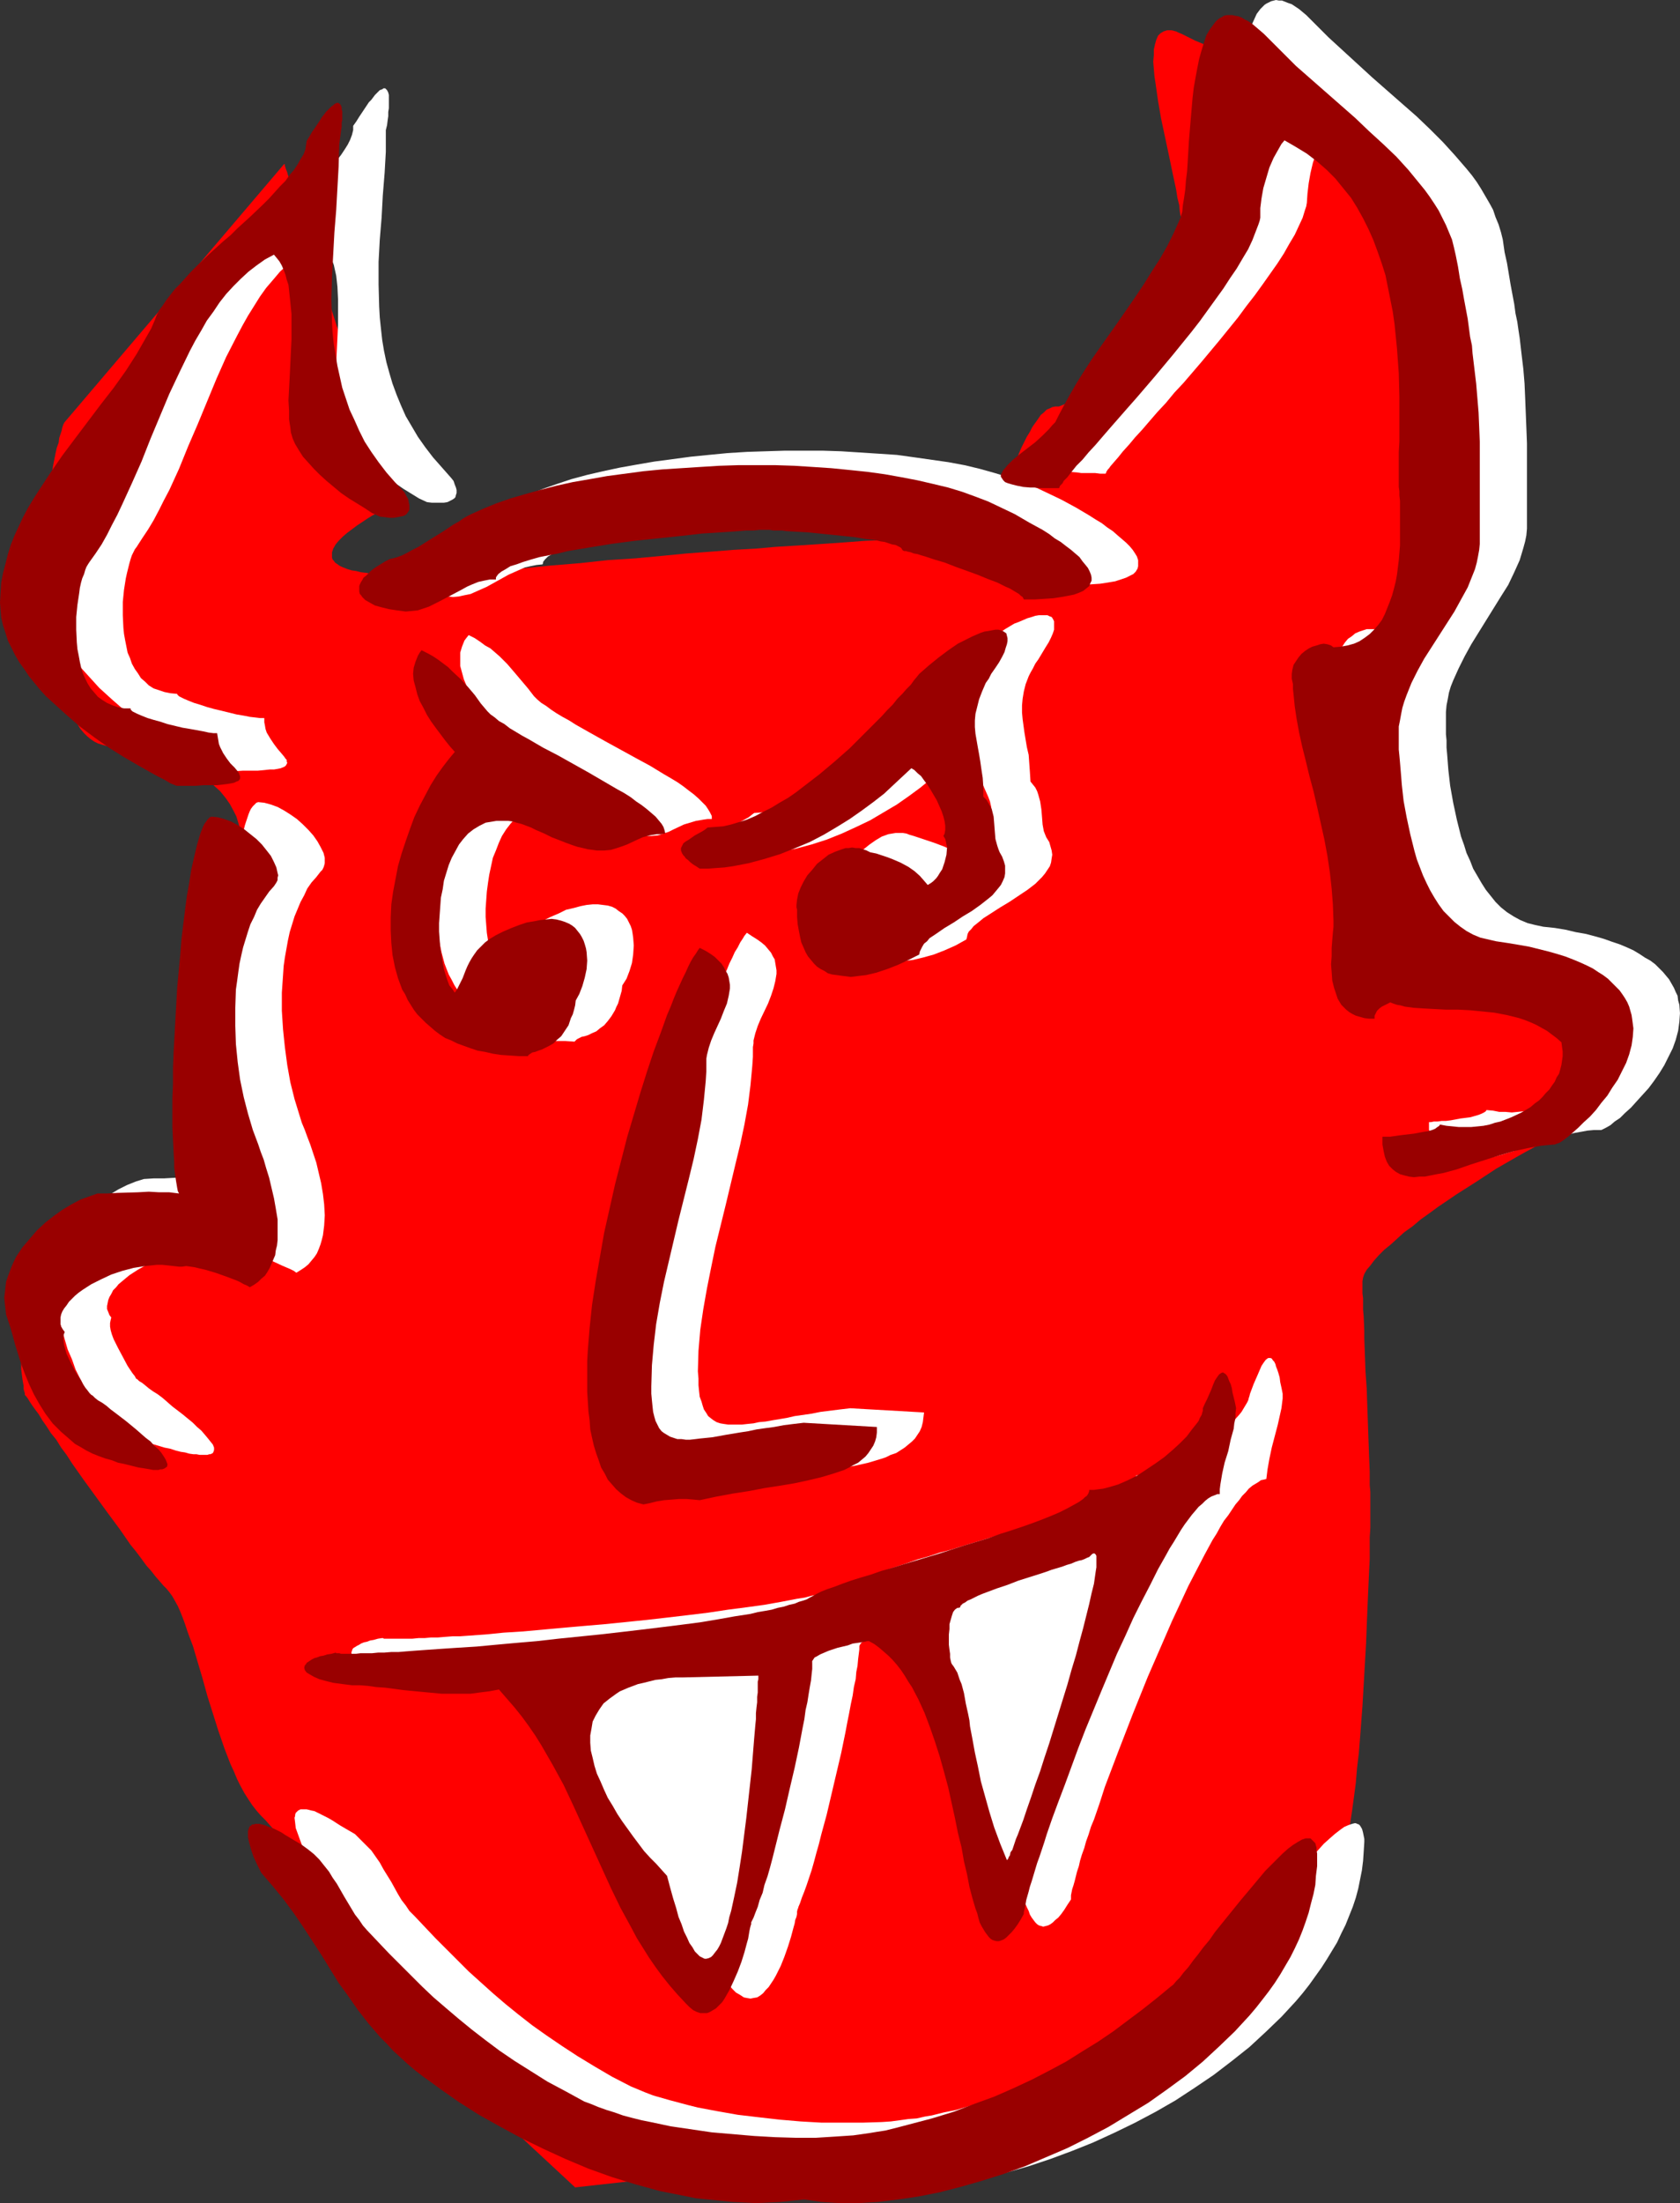 <?xml version="1.0" encoding="UTF-8" standalone="no"?>
<svg
   version="1.0"
   width="118.785mm"
   height="155.711mm"
   id="svg23"
   sodipodi:docname="Devil 4.wmf"
   xmlns:inkscape="http://www.inkscape.org/namespaces/inkscape"
   xmlns:sodipodi="http://sodipodi.sourceforge.net/DTD/sodipodi-0.dtd"
   xmlns="http://www.w3.org/2000/svg"
   xmlns:svg="http://www.w3.org/2000/svg">
  <rect width="100%" height="100%" fill="#333333" stroke="none"/>
  <sodipodi:namedview
     id="namedview23"
     pagecolor="#ffffff"
     bordercolor="#000000"
     borderopacity="0.25"
     inkscape:showpageshadow="2"
     inkscape:pageopacity="0.0"
     inkscape:pagecheckerboard="0"
     inkscape:deskcolor="#d1d1d1"
     inkscape:document-units="mm" />
  <defs
     id="defs1">
    <pattern
       id="WMFhbasepattern"
       patternUnits="userSpaceOnUse"
       width="6"
       height="6"
       x="0"
       y="0" />
  </defs>
  <path
     style="fill:#ff0000;fill-opacity:1;fill-rule:evenodd;stroke:none"
     d="m 130.58,562.822 -27.15,-34.581 -0.162,-0.162 -0.162,-0.323 -0.323,-0.323 -0.323,-0.646 -0.485,-0.646 -0.646,-0.808 -0.646,-0.97 -0.808,-1.131 -0.808,-1.131 -0.97,-1.293 -0.97,-1.454 -1.131,-1.454 -1.131,-1.454 -1.131,-1.616 -2.424,-3.393 -2.747,-3.555 -2.747,-3.555 -5.495,-7.11 -2.909,-3.555 -2.586,-3.07 -1.454,-1.616 -1.293,-1.454 -1.131,-1.293 -1.293,-1.293 -1.131,-1.293 -1.131,-1.454 -0.97,-1.454 -1.131,-1.778 -0.97,-1.778 -0.97,-1.939 -0.808,-1.939 -0.97,-2.101 -1.616,-4.201 -1.616,-4.686 -2.909,-9.211 -1.293,-4.686 -1.293,-4.363 -1.293,-4.363 -0.808,-2.101 -0.646,-1.778 -0.646,-1.939 -0.646,-1.778 -0.646,-1.616 -0.646,-1.454 -0.808,-1.454 -0.646,-1.131 -0.808,-1.131 -0.808,-0.97 -0.808,-0.808 -0.97,-1.131 -1.131,-1.293 -1.131,-1.454 -1.293,-1.454 -1.293,-1.778 -1.454,-1.939 -1.454,-1.778 -1.454,-2.101 -1.454,-2.101 -3.232,-4.363 -6.464,-8.888 -3.071,-4.363 -1.454,-2.262 -1.454,-1.939 -1.293,-2.101 -1.454,-1.778 -1.131,-1.778 -1.131,-1.616 -0.97,-1.616 -0.97,-1.293 -0.808,-1.131 -0.646,-0.97 -0.485,-0.808 -0.485,-0.646 -0.323,-0.323 v -0.162 -0.162 -0.162 l -0.162,-0.485 -0.162,-0.646 v -0.808 L 6.141,369.236 5.98,368.266 5.818,366.973 5.656,365.681 v -1.293 l -0.162,-3.07 -0.162,-3.232 0.162,-3.393 0.323,-3.555 0.485,-3.393 0.485,-1.616 0.323,-1.616 0.646,-1.616 0.646,-1.454 0.646,-1.293 0.808,-1.293 0.97,-1.293 0.97,-1.131 1.131,-0.97 1.293,-0.808 1.454,-0.646 1.454,-0.485 6.303,-1.616 5.98,-1.616 2.909,-0.97 2.747,-0.808 2.747,-0.97 2.424,-0.97 2.263,-1.131 2.101,-1.131 1.778,-1.131 1.454,-1.131 1.293,-1.454 0.485,-0.646 0.485,-0.646 0.323,-0.646 0.162,-0.808 0.162,-0.808 v -0.808 -9.695 -2.262 -49.77 -1.939 -5.656 h 0.162 l 0.162,-0.162 0.323,-0.323 0.485,-0.323 0.646,-0.646 0.646,-0.485 0.808,-0.808 0.646,-0.808 0.97,-0.97 0.808,-0.97 1.778,-2.101 1.778,-2.585 1.616,-2.747 0.646,-1.293 0.646,-1.616 0.485,-1.454 0.485,-1.616 0.323,-1.616 0.162,-1.616 v -1.616 l -0.162,-1.616 -0.485,-1.778 -0.485,-1.616 -0.808,-1.616 -0.97,-1.778 -1.131,-1.616 -1.454,-1.778 -1.778,-1.616 -1.939,-1.616 -2.263,-1.454 -2.101,-1.293 -1.939,-1.131 -1.778,-0.97 -1.939,-0.808 -1.616,-0.646 -1.778,-0.485 -1.616,-0.323 -1.454,-0.323 -1.454,-0.323 -2.909,-0.323 -1.293,-0.162 h -1.131 l -2.424,-0.485 -1.131,-0.162 -2.101,-0.646 -0.97,-0.485 -0.97,-0.646 -0.97,-0.808 -0.808,-0.808 -0.97,-1.131 -0.808,-1.293 -0.808,-1.454 -0.808,-1.616 -0.97,-1.939 -0.646,-2.262 -0.808,-2.424 -0.808,-2.747 -0.808,-3.07 -0.646,-3.393 -0.646,-3.07 -0.646,-3.232 -0.485,-3.07 -0.323,-3.07 -0.162,-3.07 -0.162,-2.909 -0.162,-3.07 v -2.747 -2.909 -2.585 l 0.162,-2.747 0.162,-2.424 0.162,-2.585 0.323,-2.262 0.323,-2.424 0.323,-2.101 0.323,-2.101 0.323,-1.939 0.323,-1.939 0.323,-1.616 0.323,-1.616 0.323,-1.454 0.485,-1.293 0.162,-1.293 0.323,-0.97 0.323,-0.97 0.162,-0.808 0.162,-0.485 0.162,-0.485 0.162,-0.162 v -0.162 L 75.956,43.791 v 0 l 0.162,0.162 v 0.323 l 0.162,0.485 0.162,0.485 0.323,0.808 0.162,0.646 0.323,0.97 0.323,0.97 0.323,1.131 0.485,1.131 0.323,1.293 0.485,1.293 0.485,1.454 0.808,3.07 1.131,3.232 1.131,3.555 1.293,3.717 1.293,4.04 1.293,4.04 1.293,4.04 5.495,16.967 1.293,4.201 1.454,4.04 1.131,3.878 1.293,3.717 1.131,3.717 1.131,3.232 0.97,3.07 0.485,1.454 0.323,1.293 0.485,1.293 0.323,1.131 0.323,1.131 0.485,0.97 0.162,0.808 0.323,0.808 0.162,0.646 0.162,0.646 0.162,0.323 0.162,0.323 0.162,0.323 v 0 h -0.162 -0.162 l -0.323,0.323 -0.646,0.323 -0.97,0.485 -1.131,0.485 -1.131,0.808 -1.454,0.646 -1.293,0.808 -2.909,1.939 -1.293,0.97 -1.293,0.97 -1.131,0.97 -1.131,1.131 -0.808,0.97 -0.646,1.131 -0.323,0.97 v 0.97 0.485 l 0.162,0.485 0.323,0.323 0.323,0.485 0.485,0.323 0.646,0.485 0.646,0.323 0.808,0.323 0.808,0.323 1.131,0.323 1.131,0.162 1.293,0.323 1.454,0.162 1.616,0.323 1.616,0.162 h 1.939 l 2.101,0.162 h 2.101 4.848 2.747 l 2.909,-0.162 3.071,-0.162 3.232,-0.162 3.394,-0.323 3.555,-0.162 3.879,-0.323 4.04,-0.485 8.08,-0.808 7.919,-0.646 7.434,-0.808 7.434,-0.485 6.949,-0.646 6.626,-0.646 6.464,-0.485 6.141,-0.485 5.818,-0.323 5.495,-0.485 5.333,-0.323 5.01,-0.323 4.848,-0.323 4.525,-0.323 4.202,-0.323 4.04,-0.162 3.555,-0.162 3.555,-0.162 3.232,-0.162 2.909,-0.162 2.747,-0.162 h 2.424 l 2.263,-0.162 h 1.939 1.778 1.454 1.293 l 0.97,-0.162 h 1.778 v 0 l 0.162,-0.323 0.162,-0.485 0.162,-0.646 0.162,-0.646 0.162,-0.97 0.323,-1.131 0.323,-1.131 0.323,-1.293 0.485,-1.293 0.808,-2.909 1.131,-3.232 1.131,-3.07 1.131,-3.393 1.293,-3.07 1.454,-2.909 0.808,-1.293 0.646,-1.293 0.808,-1.131 0.808,-1.131 0.646,-0.97 0.808,-0.646 0.808,-0.808 0.808,-0.323 0.646,-0.323 0.808,-0.162 h 0.97 l 0.808,-0.323 1.131,-0.485 0.97,-0.646 1.131,-0.808 1.293,-0.97 1.293,-1.131 1.293,-1.131 1.293,-1.454 1.454,-1.454 1.454,-1.454 1.293,-1.778 2.909,-3.393 2.747,-3.878 2.747,-3.878 2.586,-3.878 2.263,-4.04 1.131,-1.939 0.97,-1.939 0.808,-1.939 0.808,-1.778 0.808,-1.778 0.485,-1.616 0.485,-1.616 0.323,-1.454 0.323,-1.454 v -1.293 -1.293 l -0.162,-1.454 -0.323,-1.778 -0.162,-1.778 -0.485,-1.939 -0.323,-2.101 -0.485,-2.262 -0.485,-2.262 -0.97,-4.686 -2.101,-9.857 -0.808,-4.686 -0.323,-2.262 -0.323,-2.262 -0.323,-2.101 -0.162,-1.939 -0.162,-1.939 0.162,-1.778 v -1.454 l 0.323,-1.454 0.323,-1.131 0.485,-1.131 0.646,-0.646 0.808,-0.485 0.485,-0.162 0.485,-0.162 h 0.485 0.646 l 0.646,0.162 0.646,0.162 0.646,0.323 0.808,0.323 1.616,0.808 1.939,0.97 1.939,0.808 2.101,0.97 2.424,0.97 2.424,0.97 2.586,1.131 2.586,0.97 2.586,1.293 2.747,1.131 5.656,2.747 5.656,2.909 2.909,1.616 2.747,1.616 2.747,1.778 2.586,1.939 2.586,1.939 2.586,2.101 2.263,2.101 2.263,2.262 2.101,2.424 1.939,2.424 1.778,2.747 1.616,2.747 1.454,2.747 1.131,3.07 0.97,3.232 0.646,3.232 0.323,1.616 0.162,1.778 v 1.778 l 0.162,1.778 v 3.878 3.878 l 0.162,4.04 v 4.363 l 0.162,4.363 0.162,4.525 0.162,4.525 0.162,4.686 0.323,9.534 0.323,9.695 0.323,9.534 0.162,4.848 0.162,4.686 0.162,4.525 v 4.525 4.525 4.201 4.201 l -0.162,3.878 -0.162,3.878 -0.162,3.555 -0.323,3.393 -0.162,3.232 -0.485,2.909 -0.485,2.585 -0.485,2.424 -0.162,0.97 -0.323,0.97 -0.323,0.97 -0.485,0.808 -0.323,0.808 -0.323,0.646 -0.808,1.293 -0.808,1.293 -1.616,2.909 -1.616,3.393 -1.454,3.393 -1.454,3.717 -1.454,3.717 -1.131,3.878 -0.97,3.878 -0.808,3.717 -0.485,3.717 -0.162,1.778 v 1.939 1.616 1.616 l 0.162,1.616 0.323,1.454 0.323,1.293 0.485,1.293 0.646,1.293 0.646,1.131 0.808,0.97 0.97,0.808 2.101,1.778 2.263,1.616 2.424,1.454 2.586,1.616 5.171,2.909 2.586,1.293 2.586,1.293 2.424,1.293 2.101,0.97 2.101,0.97 0.808,0.323 0.97,0.485 0.808,0.323 0.646,0.162 0.485,0.323 0.485,0.162 0.485,0.162 0.323,0.162 0.162,0.162 v 0 h 0.162 l 0.323,0.323 0.485,0.323 0.808,0.646 0.808,0.646 0.97,0.808 1.131,0.97 1.293,1.131 1.454,0.97 1.293,1.293 3.071,2.585 3.071,2.909 3.071,3.07 2.747,3.07 1.293,1.454 1.293,1.616 0.97,1.454 0.97,1.454 0.808,1.293 0.646,1.293 0.323,1.293 0.162,1.131 v 1.131 l -0.162,0.97 -0.485,0.97 -0.323,0.323 -0.485,0.323 -0.485,0.323 -0.646,0.323 -0.646,0.323 -0.808,0.162 -1.616,0.485 -1.778,0.646 -2.101,0.808 -1.939,0.808 -2.263,0.97 -2.263,1.131 -2.424,1.131 -2.586,1.454 -2.424,1.293 -2.586,1.454 -5.333,3.07 -5.171,3.393 -5.333,3.393 -5.01,3.393 -2.424,1.778 -2.263,1.616 -2.101,1.778 -2.263,1.616 -1.778,1.616 -1.778,1.616 -1.778,1.454 -1.454,1.454 -1.293,1.454 -0.97,1.293 -0.97,1.131 -0.646,1.131 -0.323,0.97 -0.162,0.97 v 1.939 1.293 l 0.162,1.293 v 1.454 1.616 l 0.162,1.778 0.162,3.878 v 1.939 l 0.162,4.363 0.162,4.525 0.323,4.525 0.323,9.372 0.162,4.525 0.162,4.363 0.162,4.04 v 1.778 1.778 l 0.162,1.778 v 1.616 2.585 3.232 1.131 1.131 l -0.162,2.424 v 2.747 3.07 l -0.162,3.232 -0.162,3.555 -0.162,3.555 -0.162,3.878 -0.162,4.04 -0.162,4.201 -0.485,8.403 -0.485,8.403 -0.646,8.564 -0.323,4.04 -0.485,4.04 -0.323,3.878 -0.485,3.717 -0.485,3.555 -0.485,3.232 -0.485,3.07 -0.646,2.909 -0.485,2.424 -0.323,1.131 -0.646,2.101 -0.323,0.808 -0.485,0.808 -0.323,0.646 -0.323,0.485 -0.323,0.485 -0.485,0.323 -0.323,0.323 -0.485,0.323 -0.485,0.323 -0.646,0.323 -0.808,0.485 -0.646,0.646 -0.97,0.646 -0.97,0.646 -0.97,0.808 -1.131,0.808 -1.293,0.97 -1.131,0.97 -1.293,0.97 -2.909,2.262 -2.909,2.424 -3.232,2.585 -3.394,2.747 -3.555,2.909 -3.555,2.909 -7.434,6.14 -7.434,6.302 -7.434,6.302 -3.555,2.909 -3.555,2.909 -3.394,2.909 -3.232,2.747 -2.909,2.585 -2.909,2.424 -1.293,1.131 -1.293,0.97 -1.131,1.131 -1.131,0.97 -1.131,0.808 -0.97,0.808 -0.97,0.808 -0.808,0.646 -0.646,0.646 -0.646,0.646 -0.646,0.323 -0.485,0.485 -0.323,0.323 -0.323,0.162 -0.162,0.162 v 0 L 153.69,584.313 Z"
     id="path1" />
  <path
     style="fill:#ffffff;fill-opacity:1;fill-rule:evenodd;stroke:none"
     d="m 85.653,64.152 0.808,0.808 0.646,0.97 0.646,1.131 0.646,1.131 0.323,1.293 0.485,1.293 0.323,1.454 0.323,1.454 0.323,2.909 0.162,3.393 v 3.232 3.555 l -0.323,6.787 -0.162,3.393 -0.162,3.07 v 2.909 2.747 1.293 l 0.162,1.131 0.162,0.97 0.162,0.97 0.162,1.454 0.323,1.616 0.808,1.616 0.808,1.616 1.293,1.616 1.293,1.616 1.454,1.778 1.616,1.616 1.778,1.616 1.939,1.616 2.101,1.454 1.939,1.454 2.101,1.454 2.101,1.293 2.101,1.293 2.101,0.97 1.293,0.162 h 1.293 1.131 0.808 l 0.97,-0.162 0.646,-0.323 0.646,-0.323 0.485,-0.323 0.323,-0.323 0.162,-0.646 0.162,-0.485 v -0.808 l -0.162,-0.646 -0.323,-0.808 -0.323,-0.97 -0.646,-0.808 -2.424,-2.747 -2.424,-2.747 -2.101,-2.747 -1.939,-2.747 -1.616,-2.747 -1.616,-2.747 -1.293,-2.909 -1.131,-2.747 -1.131,-3.07 -0.808,-2.747 -0.808,-2.909 -0.646,-3.07 -0.485,-2.909 -0.323,-2.909 -0.323,-3.07 -0.162,-2.909 -0.162,-5.979 v -5.979 l 0.323,-5.979 0.485,-5.817 0.323,-5.979 0.485,-5.979 0.323,-5.656 V 34.742 l 0.323,-1.293 0.162,-1.293 0.162,-1.131 v -1.131 l 0.162,-0.97 v -0.808 -0.808 -0.808 -0.646 -0.485 l -0.162,-0.646 -0.162,-0.323 -0.162,-0.323 -0.162,-0.162 -0.162,-0.162 -0.162,-0.162 h -0.485 l -0.162,0.162 -0.323,0.162 -0.485,0.162 -0.323,0.323 -0.485,0.485 -0.485,0.485 -0.485,0.646 -0.485,0.646 -0.646,0.646 -0.646,0.97 -0.646,0.97 -0.646,0.97 -0.646,0.97 -0.808,1.293 -0.808,1.131 v 1.131 l -0.323,1.293 -0.485,1.293 -0.646,1.293 -0.808,1.293 -0.97,1.454 -1.131,1.454 -1.293,1.454 -1.293,1.616 -1.454,1.454 -1.616,1.616 -1.616,1.616 -3.394,3.232 -3.555,3.393 -7.111,6.625 -3.394,3.232 -1.616,1.616 -1.616,1.616 -1.454,1.454 -1.293,1.616 -1.293,1.454 -1.131,1.454 -0.97,1.293 -0.808,1.454 -0.646,1.293 -0.485,1.293 -1.131,2.262 -1.131,2.262 -1.293,2.262 -1.454,2.262 -2.909,4.525 -3.232,4.363 -3.232,4.525 -6.949,9.049 -3.394,4.686 -3.394,4.525 -3.071,4.686 -1.454,2.424 -1.293,2.424 -1.293,2.424 -1.293,2.262 -0.97,2.585 -1.131,2.424 -0.808,2.424 -0.646,2.585 -0.485,2.585 -0.485,2.585 -0.323,2.585 v 2.585 2.101 l 0.323,2.101 0.485,1.939 0.485,2.101 0.808,1.939 0.808,1.939 0.97,2.101 1.131,1.778 1.293,1.939 1.293,1.778 1.454,1.778 1.616,1.778 1.616,1.778 1.616,1.778 3.555,3.232 3.717,3.232 3.879,2.909 4.04,2.585 3.879,2.585 3.717,2.262 3.717,2.101 1.778,0.97 1.778,0.808 1.616,0.808 1.454,0.808 h 2.747 l 2.424,-0.162 h 2.101 1.939 l 1.778,-0.162 1.454,-0.162 h 1.131 l 0.97,-0.162 0.808,-0.162 0.808,-0.323 0.323,-0.162 0.323,-0.323 0.162,-0.323 0.162,-0.323 -0.162,-0.323 v -0.485 l -0.323,-0.323 -0.323,-0.485 -0.808,-0.97 -0.97,-1.131 -0.97,-1.293 -0.97,-1.454 -0.97,-1.616 -0.323,-0.97 -0.162,-0.97 -0.162,-0.808 v -1.131 h -0.485 -0.646 l -1.293,-0.162 -1.454,-0.162 -1.616,-0.323 -1.939,-0.323 -1.939,-0.485 -4.04,-0.97 -1.778,-0.485 -1.939,-0.646 -1.616,-0.485 -1.616,-0.646 -1.131,-0.485 -0.97,-0.485 -0.323,-0.162 -0.323,-0.323 -0.162,-0.162 v -0.162 l -1.778,-0.162 -1.616,-0.323 -1.454,-0.485 -1.454,-0.485 -1.293,-0.808 -0.97,-0.97 -1.131,-0.97 -0.808,-1.293 -0.808,-1.131 -0.808,-1.454 -0.485,-1.454 -0.646,-1.454 -0.323,-1.616 -0.323,-1.616 -0.323,-1.778 -0.162,-1.616 -0.162,-3.393 v -3.555 l 0.323,-3.232 0.485,-3.07 0.323,-1.454 0.323,-1.293 0.323,-1.293 0.323,-1.131 0.323,-0.97 0.485,-0.97 0.323,-0.646 0.485,-0.646 1.454,-2.262 1.616,-2.424 1.454,-2.424 1.454,-2.747 1.293,-2.585 1.454,-2.747 2.586,-5.656 2.424,-5.979 2.586,-5.979 5.01,-12.119 2.586,-5.817 2.909,-5.656 1.454,-2.747 1.454,-2.585 1.616,-2.585 1.616,-2.585 1.616,-2.262 1.939,-2.262 1.778,-2.101 2.101,-1.939 1.939,-1.939 2.263,-1.778 2.263,-1.454 z"
     id="path2" />
  <path
     style="fill:#ffffff;fill-opacity:1;fill-rule:evenodd;stroke:none"
     d="m 279.584,131.535 -3.071,-1.454 -3.232,-1.454 -3.717,-1.131 -3.717,-1.131 -4.04,-1.131 -4.04,-0.97 -4.363,-0.808 -4.525,-0.646 -4.525,-0.646 -4.687,-0.646 -4.848,-0.323 -5.01,-0.323 -5.01,-0.323 -5.01,-0.162 h -5.01 -5.01 l -5.171,0.162 -5.01,0.162 -5.171,0.323 -5.01,0.485 -4.848,0.485 -4.848,0.646 -4.848,0.646 -4.687,0.808 -4.525,0.808 -4.525,0.97 -4.202,0.97 -4.202,1.131 -3.879,1.293 -3.717,1.293 -3.555,1.454 -3.232,1.454 -0.808,0.485 -1.131,0.646 -1.293,0.646 -1.454,0.97 -1.454,0.97 -1.454,0.97 -3.232,1.939 -3.232,1.939 -1.616,0.97 -1.454,0.808 -1.293,0.646 -1.293,0.323 -1.131,0.485 h -0.808 l -1.293,0.646 -2.101,1.454 -0.808,0.646 -0.808,0.646 -0.808,0.646 -0.646,0.485 -0.485,0.646 -0.485,0.646 -0.323,0.485 -0.162,0.485 -0.162,0.646 -0.162,0.485 v 0.485 l 0.162,0.485 0.162,0.485 0.162,0.485 0.323,0.323 0.808,0.97 1.293,0.646 1.293,0.646 1.778,0.646 1.939,0.485 2.263,0.323 2.424,0.323 1.616,-0.162 1.454,-0.323 1.616,-0.323 1.454,-0.646 2.909,-1.293 2.909,-1.616 2.909,-1.616 1.454,-0.646 1.454,-0.646 1.454,-0.646 1.454,-0.323 1.616,-0.323 1.616,-0.162 0.162,-0.323 v -0.323 l 0.485,-0.646 0.808,-0.808 1.131,-0.646 1.293,-0.646 1.616,-0.646 1.939,-0.646 1.939,-0.485 2.263,-0.646 2.424,-0.646 2.586,-0.485 2.747,-0.485 2.747,-0.485 2.909,-0.485 5.98,-0.97 6.141,-0.808 6.141,-0.808 6.141,-0.646 2.909,-0.162 2.747,-0.323 2.747,-0.162 2.586,-0.162 2.424,-0.323 2.101,-0.162 h 2.101 l 1.778,-0.162 h 1.616 1.293 1.616 0.97 l 0.97,0.162 h 1.131 1.293 l 2.586,0.162 3.071,0.323 3.071,0.162 6.303,0.646 3.232,0.485 2.909,0.323 2.747,0.485 1.131,0.162 1.131,0.323 1.131,0.323 0.97,0.162 0.808,0.323 0.646,0.323 0.646,0.323 0.323,0.162 0.323,0.323 v 0.323 h 0.323 l 0.485,0.162 h 0.485 l 0.808,0.323 0.808,0.162 0.97,0.323 0.97,0.323 1.131,0.323 2.586,0.808 2.747,0.808 2.747,0.97 5.818,2.262 2.747,1.131 2.586,0.97 1.293,0.646 1.131,0.485 0.97,0.485 0.97,0.485 0.808,0.485 0.646,0.485 0.485,0.323 0.485,0.485 0.162,0.323 0.162,0.323 h 2.909 l 2.586,-0.162 2.424,-0.162 2.101,-0.323 1.939,-0.323 1.454,-0.485 1.454,-0.485 0.97,-0.485 0.97,-0.485 0.646,-0.646 0.485,-0.808 0.162,-0.646 v -0.808 -0.808 l -0.323,-0.97 -0.485,-0.808 -0.646,-0.97 -0.808,-0.97 -0.97,-0.97 -1.131,-0.97 -1.131,-0.97 -1.293,-1.131 -1.454,-0.97 -1.454,-1.131 -1.616,-0.97 -1.778,-1.131 -3.555,-2.101 -3.879,-2.101 z"
     id="path3" />
  <path
     style="fill:#ffffff;fill-opacity:1;fill-rule:evenodd;stroke:none"
     d="m 349.238,54.133 0.162,-2.424 0.323,-2.747 0.485,-2.747 0.646,-2.747 0.97,-2.747 1.131,-2.585 1.293,-2.424 0.808,-1.131 0.646,-1.131 3.232,1.778 2.909,1.939 2.747,1.939 2.424,2.262 2.424,2.424 2.101,2.424 1.939,2.585 1.778,2.747 1.616,2.747 1.454,2.909 1.293,3.07 1.131,3.07 0.97,3.07 0.97,3.232 0.646,3.232 0.808,3.232 0.485,3.232 0.485,3.232 0.646,6.625 0.485,6.464 0.162,6.464 0.162,6.14 v 2.909 l -0.162,2.909 v 2.747 2.585 2.585 2.424 0.808 0.97 1.131 l 0.162,1.131 v 1.293 1.616 1.616 l 0.162,1.616 v 3.393 l -0.162,3.878 -0.323,3.717 -0.485,3.878 -0.323,1.939 -0.485,1.939 -0.485,1.778 -0.485,1.778 -0.646,1.616 -0.808,1.616 -0.808,1.454 -0.97,1.454 -0.97,1.293 -1.293,1.131 -1.131,0.97 -1.454,0.808 -1.616,0.808 -1.616,0.485 -1.778,0.323 h -1.939 l -0.808,-0.485 -0.808,-0.323 h -0.97 -1.131 l -0.97,0.323 -0.97,0.323 -1.131,0.485 -0.97,0.808 -0.97,0.646 -0.808,0.97 -0.646,0.97 -0.485,1.131 -0.485,1.131 -0.162,1.293 0.162,1.293 0.162,1.293 0.162,1.454 v 1.454 l 0.323,3.07 0.485,3.393 0.808,3.555 0.808,3.717 0.808,3.878 1.131,4.04 0.97,4.201 1.939,8.564 0.97,4.201 0.808,4.363 0.646,4.363 0.646,4.363 0.323,4.363 0.162,4.363 -0.162,1.454 v 1.778 l -0.162,1.939 -0.162,2.101 -0.162,2.101 v 2.101 2.262 l 0.323,2.101 0.323,2.101 0.646,1.778 0.485,0.97 0.323,0.808 0.646,0.808 0.646,0.808 0.646,0.646 0.808,0.646 0.808,0.485 0.97,0.323 0.97,0.485 1.293,0.162 1.131,0.162 h 1.454 l 0.162,-0.808 0.162,-0.646 0.485,-0.646 0.485,-0.485 0.646,-0.485 0.808,-0.485 1.454,-0.808 0.808,0.323 0.97,0.323 1.131,0.323 1.131,0.323 2.263,0.162 2.747,0.323 h 2.909 l 2.909,0.162 3.232,0.162 3.232,0.162 3.232,0.162 3.394,0.485 3.232,0.485 3.232,0.97 1.616,0.485 1.454,0.485 1.454,0.646 1.454,0.808 1.454,0.808 1.454,0.97 1.293,1.131 1.131,1.131 0.323,1.131 0.162,1.293 v 1.131 l -0.162,1.293 -0.323,1.131 -0.323,1.131 -0.323,1.131 -0.485,1.131 -0.646,1.131 -0.646,0.97 -0.808,1.131 -0.808,0.97 -1.939,1.939 -1.131,0.808 -1.131,0.808 -2.424,1.616 -2.586,1.293 -2.909,0.97 -1.616,0.485 -1.454,0.323 -1.616,0.323 -1.616,0.162 -1.616,0.162 -1.616,0.162 -1.778,-0.162 h -1.616 l -1.616,-0.323 -1.778,-0.162 -0.162,0.323 -0.485,0.323 -0.646,0.323 -0.808,0.323 -1.131,0.323 -1.131,0.323 -2.586,0.323 -2.586,0.485 -1.293,0.162 h -1.131 l -1.131,0.162 h -0.97 l -0.808,0.162 h -0.485 v 1.939 l 0.323,1.778 0.485,1.616 0.485,1.293 0.646,1.131 0.808,0.808 0.97,0.808 0.97,0.485 1.131,0.485 1.293,0.162 1.293,0.162 h 1.454 l 1.616,-0.162 1.454,-0.162 1.778,-0.323 1.616,-0.485 1.778,-0.485 1.778,-0.485 3.717,-1.131 3.717,-1.293 3.879,-1.131 3.879,-1.131 3.717,-0.97 1.778,-0.323 1.778,-0.323 1.778,-0.162 h 1.616 0.323 l 0.323,-0.162 0.97,-0.485 1.131,-0.646 1.131,-0.97 1.454,-0.97 1.293,-1.293 1.616,-1.454 1.454,-1.616 1.616,-1.778 1.616,-1.778 1.454,-1.939 1.454,-2.101 1.293,-2.101 1.131,-2.262 1.131,-2.262 0.808,-2.262 0.646,-2.424 0.323,-2.424 0.162,-2.262 -0.162,-2.262 -0.323,-1.131 -0.162,-1.293 -0.485,-0.97 -0.485,-1.131 -0.646,-1.131 -0.646,-1.131 -0.808,-0.97 -0.808,-0.97 -1.131,-1.131 -0.97,-0.97 -1.293,-0.97 -1.454,-0.808 -1.454,-0.97 -1.616,-0.97 -1.778,-0.808 -1.939,-0.808 -1.939,-0.646 -2.263,-0.808 -2.263,-0.646 -2.424,-0.646 -2.747,-0.485 -2.747,-0.646 -2.909,-0.485 -3.071,-0.323 -2.263,-0.485 -1.939,-0.485 -1.939,-0.808 -1.778,-0.97 -1.778,-1.131 -1.616,-1.293 -1.454,-1.454 -1.293,-1.616 -1.293,-1.616 -1.131,-1.778 -1.131,-1.939 -1.131,-1.939 -0.808,-2.101 -0.97,-2.101 -0.646,-2.101 -0.808,-2.262 -1.131,-4.525 -0.97,-4.525 -0.808,-4.525 -0.485,-4.201 -0.162,-2.101 -0.162,-2.101 -0.162,-1.778 v -1.939 l -0.162,-1.616 v -1.616 -1.454 -1.293 -1.616 l 0.162,-1.778 0.323,-1.616 0.323,-1.778 0.485,-1.616 0.646,-1.616 1.454,-3.232 1.616,-3.232 1.778,-3.232 7.919,-12.766 1.939,-3.07 1.616,-3.393 1.454,-3.232 0.485,-1.616 0.485,-1.616 0.485,-1.778 0.323,-1.616 0.162,-1.778 v -1.616 -16.482 -2.424 -2.262 l -0.162,-4.201 -0.162,-4.04 -0.162,-4.04 -0.162,-3.717 -0.323,-3.878 -0.485,-4.04 -0.485,-4.201 -0.323,-2.101 -0.323,-2.262 -0.485,-2.262 -0.323,-2.424 -0.485,-2.585 -0.485,-2.585 -0.485,-2.909 -0.485,-2.909 -0.646,-2.909 -0.485,-3.393 -0.485,-1.939 -0.646,-2.101 -0.808,-1.939 -0.646,-1.939 -0.97,-1.778 -1.131,-1.939 -1.131,-1.939 -1.131,-1.778 -1.293,-1.778 -1.454,-1.778 -3.071,-3.555 -3.232,-3.555 -3.555,-3.555 -3.555,-3.393 -3.879,-3.393 -7.919,-6.948 -7.757,-7.11 -3.879,-3.555 -3.717,-3.717 -1.131,-1.131 -1.131,-1.131 -0.97,-0.808 -0.97,-0.808 -0.97,-0.646 -0.97,-0.646 -0.97,-0.323 -0.808,-0.323 -0.808,-0.323 h -0.808 L 340.996,0 l -0.646,0.162 -0.646,0.162 -0.646,0.323 -0.646,0.323 -0.485,0.323 -0.646,0.646 -0.485,0.485 -0.97,1.293 -0.808,1.778 -0.808,1.778 -0.646,2.101 -0.646,2.262 -0.485,2.585 -0.485,2.424 -0.323,2.747 -0.323,2.747 -0.485,5.817 -0.485,5.656 -0.485,5.494 -0.162,2.747 -0.162,2.424 -0.323,2.424 -0.162,2.262 -0.323,1.939 -0.323,1.778 -0.323,1.454 -0.485,1.293 -1.454,3.232 -1.778,3.232 -1.778,3.232 -2.101,3.393 -2.263,3.393 -2.263,3.393 -4.687,6.625 -4.687,6.625 -2.263,3.393 -2.101,3.07 -1.939,3.07 -1.778,3.07 -1.616,2.909 -1.454,2.909 -0.323,0.808 -0.646,0.97 -0.646,0.97 -0.97,0.808 -1.778,1.778 -1.939,1.778 -2.101,1.616 -2.101,1.616 -1.778,1.616 -0.808,0.808 -0.646,0.646 -0.646,0.646 -0.485,0.646 -0.323,0.646 -0.162,0.485 v 0.646 l 0.162,0.485 0.323,0.485 0.485,0.323 0.808,0.485 1.131,0.323 1.293,0.162 1.616,0.323 1.939,0.162 1.131,0.162 h 1.131 1.131 1.454 l 1.293,0.162 h 1.454 l 0.162,-0.162 v -0.162 l 0.162,-0.323 0.323,-0.485 0.323,-0.323 0.323,-0.485 0.97,-1.131 1.131,-1.293 1.293,-1.616 1.616,-1.778 1.616,-1.939 1.939,-2.101 1.939,-2.262 2.101,-2.424 2.263,-2.424 2.263,-2.747 2.424,-2.585 4.848,-5.656 4.848,-5.817 4.848,-5.979 2.263,-3.07 2.263,-2.909 2.101,-2.909 1.939,-2.747 1.939,-2.747 1.778,-2.747 1.454,-2.585 1.454,-2.424 1.131,-2.424 0.97,-2.101 0.646,-2.101 0.323,-0.97 z"
     id="path4" />
  <path
     style="fill:#ffffff;fill-opacity:1;fill-rule:evenodd;stroke:none"
     d="m 275.382,208.776 -0.162,-2.585 -0.162,-2.262 -0.162,-2.262 -0.485,-2.101 -0.323,-1.939 -0.323,-1.939 -0.485,-3.555 -0.162,-1.778 v -1.939 l 0.162,-1.778 0.323,-1.939 0.485,-1.939 0.808,-2.101 0.485,-0.97 0.646,-1.131 0.646,-1.293 0.808,-1.131 0.97,-1.616 0.97,-1.616 0.808,-1.293 0.646,-1.293 0.485,-1.131 0.323,-0.97 v -0.97 -0.808 -0.485 l -0.323,-0.646 -0.323,-0.485 -0.485,-0.162 -0.646,-0.323 h -0.646 -0.808 -0.808 l -0.97,0.162 -0.97,0.323 -1.131,0.323 -1.131,0.485 -1.131,0.485 -1.293,0.485 -2.424,1.454 -2.586,1.778 -2.747,1.778 -2.586,2.262 -2.424,2.262 -0.646,0.808 -0.97,0.97 -0.808,0.97 -0.97,1.293 -1.293,1.293 -1.131,1.293 -1.454,1.454 -1.293,1.616 -1.616,1.616 -1.454,1.616 -3.555,3.393 -3.555,3.555 -3.879,3.555 -4.04,3.393 -4.202,3.232 -2.263,1.616 -2.101,1.454 -2.101,1.293 -2.263,1.293 -2.101,1.131 -2.263,0.97 -2.101,0.97 -2.263,0.808 -2.101,0.646 -2.101,0.323 -2.101,0.323 -2.101,0.162 -0.646,0.485 -0.808,0.646 -1.778,0.97 -1.778,0.97 -0.646,0.485 -0.646,0.646 -0.485,0.646 -0.162,0.485 v 0.808 l 0.162,0.808 0.323,0.323 0.323,0.485 0.485,0.485 0.485,0.485 0.646,0.485 0.646,0.646 0.808,0.485 0.97,0.646 2.263,-0.162 h 2.263 l 2.101,-0.323 2.263,-0.162 4.363,-0.808 4.202,-1.131 4.04,-1.293 4.04,-1.616 3.879,-1.778 3.717,-1.778 3.555,-2.101 3.555,-2.101 3.232,-2.262 3.071,-2.262 2.747,-2.262 2.747,-2.424 2.263,-2.262 2.263,-2.262 0.808,0.646 0.97,0.646 0.808,0.97 0.97,1.131 0.808,1.131 0.97,1.454 1.454,2.747 0.646,1.454 0.646,1.454 0.485,1.293 0.323,1.454 0.162,1.131 0.162,1.131 -0.162,0.97 -0.323,0.646 0.323,0.646 0.323,0.808 0.162,0.808 v 0.808 0.97 0.97 l -0.485,1.939 -0.808,1.939 -0.485,0.808 -0.485,0.808 -0.646,0.808 -0.646,0.646 -0.808,0.646 -0.808,0.485 -0.97,-1.293 -0.97,-1.131 -1.454,-1.293 -1.778,-1.131 -1.939,-1.131 -1.131,-0.485 -1.293,-0.485 -1.293,-0.485 -1.454,-0.485 -1.454,-0.485 -1.454,-0.485 -0.97,-0.323 -1.131,-0.323 -0.808,-0.323 -0.97,-0.162 h -1.131 -0.808 l -0.97,0.162 -0.97,0.162 -1.778,0.646 -1.616,0.97 -1.616,1.131 -1.616,1.293 -1.293,1.454 -1.131,1.616 -0.97,1.616 -0.97,1.616 -0.485,1.454 -0.485,1.616 -0.162,1.454 v 0.646 l 0.162,0.646 0.162,2.101 0.162,1.778 0.162,1.939 0.323,1.454 0.323,1.616 0.646,1.293 0.485,1.293 0.808,1.131 0.646,0.97 0.808,0.97 0.808,0.646 0.97,0.646 1.131,0.646 0.97,0.485 1.131,0.323 1.131,0.323 1.131,0.162 1.293,0.162 h 1.293 1.293 l 1.293,-0.323 1.454,-0.162 2.747,-0.646 2.909,-0.808 2.909,-1.131 2.909,-1.293 2.909,-1.616 0.162,-0.646 0.162,-0.808 0.323,-0.646 0.646,-0.646 0.646,-0.808 0.808,-0.646 0.808,-0.646 0.97,-0.808 2.263,-1.454 2.263,-1.454 2.424,-1.454 2.424,-1.616 2.424,-1.616 2.101,-1.616 0.97,-0.97 0.808,-0.808 0.808,-0.97 0.646,-0.97 0.646,-0.97 0.323,-0.97 0.162,-1.131 0.162,-0.97 -0.162,-1.131 -0.323,-1.131 -0.323,-1.131 -0.808,-1.293 -0.323,-0.808 -0.323,-0.808 -0.323,-1.778 -0.162,-2.101 -0.162,-1.939 -0.323,-2.101 -0.485,-1.778 -0.323,-0.97 -0.485,-0.97 -0.646,-0.808 z"
     id="path5" />
  <path
     style="fill:#ffffff;fill-opacity:1;fill-rule:evenodd;stroke:none"
     d="m 166.296,263.232 1.131,-1.778 0.808,-2.101 0.646,-2.101 0.323,-2.262 0.162,-2.424 -0.162,-2.101 -0.162,-1.131 -0.162,-0.97 -0.323,-0.97 -0.485,-0.97 -0.485,-0.97 -0.646,-0.808 -0.646,-0.646 -0.97,-0.646 -0.808,-0.646 -0.97,-0.485 -1.131,-0.323 -1.293,-0.162 -1.293,-0.162 h -1.454 l -1.616,0.162 -1.616,0.323 -1.778,0.485 -2.101,0.485 -1.939,0.97 -2.263,0.97 -1.939,0.97 -1.616,0.808 -1.454,1.131 -1.131,0.97 -0.97,0.97 -0.808,1.131 -0.646,1.131 -0.646,0.97 -0.485,1.131 -0.323,0.97 -0.808,2.101 -0.97,1.939 -0.646,0.97 -0.646,0.97 -0.646,-0.808 -0.646,-1.131 -0.646,-1.131 -0.485,-1.454 -0.485,-1.616 -0.323,-1.778 -0.323,-1.939 -0.323,-2.101 -0.162,-2.101 -0.162,-2.101 v -2.262 l 0.162,-2.262 0.162,-2.262 0.323,-2.424 0.323,-2.101 0.485,-2.262 0.485,-2.262 0.808,-1.939 0.808,-2.101 0.808,-1.778 1.131,-1.778 1.131,-1.454 1.293,-1.454 1.454,-1.131 1.454,-0.97 1.778,-0.646 1.778,-0.485 0.97,-0.162 h 0.97 1.131 l 1.131,0.162 1.131,0.162 1.131,0.162 1.293,0.323 1.131,0.485 1.293,0.485 1.293,0.646 2.263,1.131 2.101,0.808 1.939,0.808 1.778,0.646 1.616,0.646 1.616,0.485 1.454,0.323 1.293,0.323 1.131,0.323 h 1.131 l 1.131,0.162 h 0.97 l 1.778,-0.162 1.454,-0.485 1.454,-0.485 1.293,-0.646 2.747,-1.293 1.616,-0.485 1.616,-0.485 0.97,-0.162 0.97,-0.162 1.131,-0.162 h 1.131 v -0.808 l -0.485,-0.97 -0.485,-0.808 -0.646,-0.97 -0.97,-0.97 -0.97,-0.97 -1.293,-1.131 -1.293,-0.97 -1.454,-1.131 -1.616,-1.131 -1.616,-0.97 -1.939,-1.131 -3.717,-2.262 -3.879,-2.101 -8.242,-4.525 -4.04,-2.262 -3.717,-2.101 -1.778,-1.131 -1.778,-0.97 -1.616,-0.97 -1.454,-0.97 -1.293,-0.97 -1.293,-0.808 -1.131,-0.97 -0.808,-0.808 -1.616,-2.101 -1.778,-2.101 -1.778,-2.101 -1.939,-2.262 -2.101,-2.101 -2.424,-2.101 -1.454,-0.808 -1.293,-0.97 -1.454,-0.97 -1.616,-0.808 -0.646,0.808 -0.485,0.646 -0.323,0.808 -0.323,0.808 -0.485,1.616 v 1.778 1.778 l 0.485,1.778 0.485,1.778 0.808,1.939 0.808,1.778 1.131,1.778 1.131,1.778 1.131,1.778 2.586,3.393 1.293,1.616 1.131,1.454 -1.616,1.778 -1.616,2.262 -1.616,2.262 -1.454,2.424 -1.616,2.747 -1.454,2.909 -1.293,2.909 -1.293,3.232 -1.131,3.232 -1.131,3.232 -0.808,3.393 -0.808,3.393 -0.646,3.555 -0.323,3.393 -0.323,3.393 v 3.393 l 0.162,3.393 0.323,3.232 0.646,3.232 0.808,3.07 1.131,2.909 0.808,1.454 0.646,1.293 0.808,1.293 0.97,1.293 0.97,1.293 0.97,1.131 1.131,1.131 1.293,1.131 1.293,0.97 1.293,0.97 1.454,0.97 1.454,0.808 1.616,0.808 1.778,0.646 1.778,0.646 1.939,0.485 1.939,0.485 2.101,0.323 2.263,0.323 2.263,0.323 h 2.424 l 2.424,0.162 0.323,-0.323 0.323,-0.323 0.646,-0.323 0.646,-0.323 0.808,-0.162 0.97,-0.323 0.97,-0.485 1.131,-0.485 0.97,-0.808 1.131,-0.808 0.97,-1.131 0.97,-1.293 0.97,-1.616 0.323,-0.808 0.485,-0.97 0.323,-1.131 0.323,-1.131 0.323,-1.131 z"
     id="path6" />
  <path
     style="fill:#ffffff;fill-opacity:1;fill-rule:evenodd;stroke:none"
     d="m 85.653,232.853 0.485,-0.485 0.323,-0.646 0.162,-0.485 0.162,-0.646 v -0.646 -0.808 l -0.162,-0.646 -0.162,-0.646 -0.808,-1.616 -0.808,-1.454 -1.131,-1.616 -1.293,-1.454 -1.454,-1.454 -1.616,-1.454 -1.616,-1.131 -1.778,-1.131 -1.778,-0.97 -1.778,-0.646 -1.778,-0.485 -1.616,-0.162 -0.485,0.162 -0.323,0.323 -0.323,0.323 -0.323,0.323 -0.485,0.646 -0.323,0.646 -0.323,0.808 -0.323,0.97 -0.323,0.97 -0.323,0.97 -0.323,1.293 -0.323,1.131 -0.646,2.747 -0.485,3.07 -0.646,3.232 -0.485,3.555 -0.485,3.717 -0.485,3.878 -0.485,4.04 -0.485,4.04 -0.646,8.726 -0.646,8.726 -0.323,8.726 -0.162,4.201 -0.162,4.04 v 4.04 7.433 3.555 l 0.162,3.07 0.162,2.909 0.162,1.293 0.162,1.293 0.162,1.293 0.162,0.97 0.162,0.97 0.162,0.97 0.162,0.808 0.162,0.808 -2.424,-0.323 -2.747,-0.162 H 52.361 49.452 l -5.656,0.323 h -2.747 l -2.586,0.162 -2.101,0.646 -2.424,0.97 -2.263,1.131 -2.424,1.454 -2.424,1.616 -2.263,1.939 -2.101,1.939 -2.101,2.262 -1.778,2.424 -1.616,2.424 -1.454,2.585 -0.485,1.293 -0.485,1.454 -0.323,1.293 -0.323,1.616 -0.162,1.293 v 1.454 1.454 l 0.162,1.454 0.323,1.454 0.323,1.454 0.646,2.101 0.646,2.262 0.808,2.424 0.646,2.424 0.808,2.747 1.131,2.585 0.97,2.747 1.293,2.585 1.454,2.747 1.778,2.585 1.939,2.424 0.97,1.293 1.131,1.131 2.424,2.101 1.454,0.97 1.454,0.97 1.454,0.808 1.616,0.808 1.778,0.808 1.778,0.646 1.616,0.485 1.616,0.485 1.616,0.323 1.454,0.485 1.293,0.323 1.131,0.162 1.131,0.323 1.131,0.162 h 0.808 l 0.808,0.162 h 2.101 l 0.485,-0.162 h 0.323 l 0.323,-0.162 0.323,-0.162 0.162,-0.323 0.162,-0.485 v -0.646 l -0.323,-0.808 -0.646,-0.808 -0.646,-0.808 -0.808,-0.97 -0.97,-1.131 -1.131,-0.97 -1.131,-1.131 -2.747,-2.262 -2.747,-2.101 -2.586,-2.262 -1.293,-0.97 -1.293,-0.808 -1.131,-0.808 -0.97,-0.808 -0.808,-0.646 -0.808,-0.485 -0.485,-0.485 -0.323,-0.162 -0.323,-0.646 -0.646,-0.808 -0.646,-0.97 -0.646,-0.97 -1.293,-2.424 -1.293,-2.424 -1.131,-2.262 -0.485,-1.293 -0.323,-1.131 -0.162,-0.97 v -0.97 l 0.162,-0.808 0.162,-0.646 -0.485,-0.646 -0.323,-0.808 -0.323,-0.808 v -0.808 l 0.162,-0.808 0.162,-0.808 0.323,-0.808 0.485,-0.808 0.485,-0.97 0.808,-0.808 0.646,-0.808 0.97,-0.808 0.97,-0.808 0.97,-0.808 2.263,-1.454 2.586,-1.454 2.747,-1.131 3.071,-1.131 3.071,-0.646 2.909,-0.646 3.071,-0.162 h 1.616 1.454 l 1.454,0.162 1.454,0.323 0.97,-0.162 h 0.97 1.131 l 1.293,0.323 1.293,0.162 1.293,0.323 2.909,0.808 2.747,0.97 2.424,1.131 1.131,0.485 1.131,0.485 0.97,0.485 0.646,0.485 1.293,-0.808 0.97,-0.646 0.97,-0.808 0.808,-0.97 0.808,-0.97 0.646,-0.97 0.485,-1.131 0.485,-1.293 0.323,-1.131 0.323,-1.293 0.162,-1.293 0.162,-1.293 0.162,-2.747 -0.162,-2.909 -0.323,-2.747 -0.485,-2.909 -0.646,-2.747 -0.646,-2.747 -0.808,-2.424 -0.808,-2.424 -0.808,-2.101 -0.646,-1.778 -0.808,-1.939 -0.646,-2.101 -1.293,-4.201 -1.131,-4.525 -0.808,-4.525 -0.646,-4.848 -0.485,-4.686 -0.323,-5.009 v -4.848 l 0.323,-4.686 0.162,-2.424 0.323,-2.262 0.808,-4.525 0.485,-2.262 0.646,-2.101 0.646,-2.101 0.808,-1.939 0.808,-1.939 0.97,-1.778 0.808,-1.778 1.131,-1.616 1.293,-1.454 z"
     id="path7" />
  <path
     style="fill:#ffffff;fill-opacity:1;fill-rule:evenodd;stroke:none"
     d="m 201.204,279.714 0.162,-0.97 v -0.808 l 0.485,-1.939 0.646,-1.939 0.808,-1.939 1.939,-4.04 0.808,-2.101 0.646,-1.939 0.485,-1.939 0.323,-1.939 v -0.97 l -0.162,-0.97 -0.162,-0.97 -0.162,-0.97 -0.485,-0.808 -0.485,-0.97 -0.808,-0.97 -0.808,-0.97 -0.97,-0.808 -1.131,-0.808 -1.293,-0.808 -1.454,-0.97 -0.646,0.808 -0.485,0.808 -0.646,0.97 -0.646,1.293 -0.808,1.293 -0.646,1.454 -0.808,1.616 -0.646,1.616 -0.97,1.939 -0.808,1.939 -0.808,2.101 -0.808,2.101 -0.97,2.424 -0.808,2.262 -1.778,5.009 -1.939,5.494 -1.778,5.656 -1.778,5.817 -1.778,6.14 -1.616,6.302 -1.616,6.302 -1.454,6.464 -1.293,6.464 -1.293,6.464 -1.131,6.302 -0.808,6.302 -0.646,6.14 -0.485,5.979 -0.162,2.909 -0.162,2.909 v 2.747 2.747 l 0.162,2.585 0.162,2.585 0.323,2.424 0.323,2.262 0.323,2.262 0.646,2.262 0.485,1.939 0.646,1.939 0.808,1.778 0.808,1.778 0.97,1.454 0.97,1.454 1.131,1.293 1.293,1.131 1.293,0.97 1.454,0.808 1.616,0.646 1.616,0.485 1.778,-0.485 1.778,-0.323 2.101,-0.323 1.939,-0.323 1.939,-0.162 h 2.101 l 1.778,0.162 1.778,0.323 4.363,-0.97 4.363,-0.808 4.363,-0.808 4.202,-0.646 4.04,-0.808 3.879,-0.646 3.717,-0.646 3.555,-0.808 1.616,-0.485 1.616,-0.485 1.454,-0.485 1.293,-0.646 1.454,-0.485 2.263,-1.454 0.97,-0.808 0.97,-0.808 0.808,-0.808 0.646,-0.97 0.646,-0.97 0.485,-1.131 0.323,-1.293 0.162,-1.293 0.162,-1.293 -19.716,-1.131 -2.747,0.323 -2.586,0.323 -2.586,0.323 -2.424,0.485 -2.263,0.323 -2.263,0.323 -2.101,0.485 -1.939,0.323 -1.939,0.323 -1.778,0.323 -1.778,0.162 -1.454,0.323 -1.616,0.162 -1.454,0.162 h -1.293 -1.293 -1.131 l -1.131,-0.162 -0.97,-0.162 -0.97,-0.323 -0.808,-0.485 -0.646,-0.485 -0.808,-0.646 -0.485,-0.808 -0.646,-0.97 -0.323,-0.97 -0.323,-1.131 -0.485,-1.293 -0.162,-1.454 -0.162,-1.616 v -1.778 l -0.162,-1.939 0.162,-5.494 0.485,-5.656 0.808,-5.494 0.97,-5.494 1.131,-5.656 1.131,-5.494 2.747,-11.15 2.586,-10.827 1.293,-5.332 1.131,-5.333 0.97,-5.333 0.646,-5.171 0.485,-5.171 0.162,-2.424 z"
     id="path8" />
  <path
     style="fill:#ffffff;fill-opacity:1;fill-rule:evenodd;stroke:none"
     d="m 229.647,439.689 0.162,-0.323 0.323,-0.485 0.646,-0.485 0.97,-0.485 0.97,-0.323 1.131,-0.485 2.586,-0.808 2.586,-0.808 1.293,-0.323 1.131,-0.162 1.131,-0.323 0.97,-0.162 h 0.646 l 0.646,-0.162 1.293,0.808 1.293,0.97 1.293,1.131 1.131,1.131 1.293,1.131 1.131,1.293 0.97,1.454 1.131,1.454 0.97,1.454 0.808,1.616 1.778,3.393 1.616,3.555 1.616,3.717 1.293,3.878 1.293,4.04 0.97,4.04 1.131,4.201 1.939,8.08 0.808,3.878 0.808,3.878 0.808,3.717 0.646,3.555 0.808,3.393 0.808,3.07 0.808,2.747 0.323,1.293 0.323,1.131 0.485,1.131 0.485,0.97 0.323,0.97 0.485,0.808 0.485,0.646 0.485,0.646 0.485,0.485 0.485,0.323 0.646,0.162 0.485,0.162 0.646,-0.162 0.646,-0.162 0.646,-0.323 0.646,-0.485 0.646,-0.646 0.808,-0.646 0.808,-0.97 0.808,-1.131 0.808,-1.293 0.97,-1.454 v -0.485 -0.646 l 0.162,-0.808 0.162,-0.808 0.323,-0.97 0.323,-1.131 0.323,-1.293 0.323,-1.293 0.485,-1.454 0.323,-1.454 0.485,-1.616 0.646,-1.778 0.485,-1.778 0.646,-1.778 0.646,-2.101 0.808,-1.939 1.454,-4.201 1.454,-4.525 1.778,-4.686 1.778,-4.686 1.939,-5.009 1.939,-5.009 4.04,-10.019 4.363,-10.019 2.101,-4.848 2.263,-4.848 2.101,-4.525 2.263,-4.363 2.101,-4.04 2.101,-3.878 1.131,-1.778 0.97,-1.778 0.97,-1.616 1.131,-1.454 0.97,-1.454 0.97,-1.454 0.97,-1.131 0.808,-1.131 0.97,-0.97 0.808,-0.97 0.97,-0.808 0.808,-0.485 0.808,-0.485 0.646,-0.485 0.808,-0.162 0.646,-0.162 0.162,-1.293 0.162,-1.293 0.485,-2.747 0.646,-3.07 0.808,-3.07 0.808,-3.07 0.646,-2.909 0.323,-1.454 0.162,-1.293 0.162,-1.293 v -1.293 l -0.323,-1.616 -0.323,-1.454 -0.162,-1.293 -0.323,-1.131 -0.323,-0.97 -0.323,-0.808 -0.162,-0.646 -0.323,-0.646 -0.323,-0.323 -0.323,-0.485 -0.323,-0.162 h -0.162 -0.323 -0.162 l -0.646,0.485 -0.485,0.646 -0.646,0.97 -0.485,1.131 -0.485,1.131 -1.131,2.585 -0.485,1.293 -0.485,1.293 -0.162,0.646 -0.162,0.485 -0.162,0.646 -0.323,0.646 -0.485,0.808 -0.485,0.808 -0.485,0.808 -0.646,0.808 -1.616,1.778 -1.616,1.778 -2.101,1.939 -2.101,1.778 -2.263,1.778 -2.424,1.616 -2.586,1.454 -2.586,1.454 -2.586,0.97 -2.586,0.97 -1.293,0.323 -1.293,0.162 -1.293,0.162 h -1.131 l -0.162,0.323 v 0.485 l -0.323,0.323 -0.323,0.323 -0.323,0.485 -0.485,0.323 -1.293,0.97 -1.454,0.808 -1.778,0.97 -1.939,0.97 -2.263,0.808 -2.424,0.97 -2.586,1.131 -2.747,0.808 -2.909,1.131 -3.071,0.97 -3.071,1.131 -6.303,1.939 -6.626,2.101 -6.464,1.939 -3.071,0.97 -3.071,0.808 -2.909,0.97 -2.909,0.808 -2.747,0.97 -2.424,0.808 -2.424,0.808 -2.101,0.646 -1.778,0.808 -1.778,0.646 -1.293,0.646 -0.97,0.485 -0.646,0.323 -0.97,0.485 -0.97,0.323 -0.97,0.485 -1.293,0.323 -1.293,0.485 -1.616,0.323 -1.454,0.323 -1.778,0.485 -1.778,0.323 -1.778,0.485 -2.101,0.323 -4.202,0.808 -4.525,0.808 -4.687,0.646 -5.01,0.646 -5.333,0.808 -5.333,0.646 -5.495,0.646 -5.656,0.646 -11.151,1.131 -5.656,0.485 -5.495,0.485 -5.333,0.485 -5.333,0.485 -5.171,0.323 -4.848,0.485 -4.525,0.323 -2.263,0.162 h -1.939 l -2.101,0.162 -1.939,0.162 h -1.778 l -1.778,0.162 h -1.616 l -1.616,0.162 h -1.293 -1.293 -3.879 -0.646 -0.485 l -0.323,-0.162 h -0.162 l -1.131,0.162 -1.131,0.323 -0.97,0.162 -0.808,0.323 -0.808,0.162 -0.808,0.323 -0.485,0.323 -0.646,0.323 -0.485,0.323 -0.323,0.162 -0.323,0.323 -0.162,0.485 -0.162,0.485 0.162,0.808 0.323,0.485 0.97,0.646 1.131,0.646 1.293,0.485 1.778,0.646 2.101,0.323 2.263,0.485 2.586,0.323 h 2.101 l 2.263,0.162 2.263,0.162 2.263,0.323 4.848,0.485 5.01,0.646 5.171,0.323 2.586,0.162 h 2.586 l 2.586,-0.162 2.586,-0.162 2.424,-0.323 2.586,-0.646 2.101,2.424 2.101,2.424 1.939,2.585 1.778,2.424 1.778,2.585 1.616,2.585 3.232,5.171 2.747,5.494 2.747,5.333 4.848,10.988 5.01,10.988 2.586,5.494 2.909,5.333 1.454,2.585 1.616,2.585 1.778,2.585 1.616,2.585 1.939,2.585 1.939,2.424 2.101,2.424 2.101,2.424 0.97,0.97 1.131,0.646 0.97,0.646 0.808,0.162 0.97,0.162 0.808,-0.162 0.97,-0.162 0.808,-0.485 0.808,-0.646 0.646,-0.808 0.808,-0.808 0.646,-0.97 0.646,-0.97 0.646,-1.131 1.293,-2.585 0.97,-2.424 0.97,-2.747 0.808,-2.585 0.646,-2.424 0.323,-1.131 0.162,-0.97 0.323,-0.808 0.162,-0.808 v -0.646 l 0.162,-0.646 0.162,-0.323 v -0.162 l 0.485,-1.131 0.485,-1.454 0.646,-1.616 0.646,-1.778 0.646,-1.939 0.646,-1.939 0.646,-2.262 0.646,-2.424 0.646,-2.262 0.646,-2.585 1.454,-5.333 1.293,-5.494 1.293,-5.494 1.293,-5.494 1.131,-5.494 0.485,-2.585 0.485,-2.424 0.485,-2.585 0.485,-2.262 0.323,-2.262 0.485,-2.101 0.162,-1.939 0.323,-1.616 0.162,-1.778 0.162,-1.293 0.162,-1.293 z"
     id="path9" />
  <path
     style="fill:#ffffff;fill-opacity:1;fill-rule:evenodd;stroke:none"
     d="m 190.699,497.054 -1.454,-1.454 -1.454,-1.616 -1.454,-1.778 -1.616,-1.778 -3.071,-3.717 -2.909,-4.04 -1.293,-2.101 -1.293,-2.101 -1.131,-2.101 -1.131,-2.262 -0.97,-2.101 -0.808,-2.101 -0.808,-2.101 -0.485,-2.101 -0.323,-2.101 -0.162,-1.939 v -1.939 l 0.162,-1.939 0.485,-1.778 0.646,-1.778 0.97,-1.616 1.293,-1.454 0.646,-0.646 0.808,-0.808 1.778,-1.131 1.131,-0.646 0.97,-0.646 1.293,-0.485 1.131,-0.323 1.454,-0.485 1.293,-0.485 3.232,-0.646 1.778,-0.323 1.778,-0.162 1.939,-0.162 1.939,-0.162 v 0 l 20.04,-0.485 v 0.97 0.646 0.808 l -0.162,0.97 v 1.131 1.293 l -0.162,1.293 v 1.454 l -0.162,1.454 -0.162,1.616 -0.162,1.778 -0.162,3.717 -0.323,3.878 -0.323,4.04 -0.485,4.363 -0.97,8.888 -1.131,8.726 -0.808,4.201 -0.646,4.201 -0.808,3.878 -0.646,3.555 -0.485,1.616 -0.485,1.616 -0.485,1.454 -0.485,1.454 -0.323,1.293 -0.485,1.131 -0.646,0.97 -0.485,0.97 -0.485,0.808 -0.646,0.485 -0.485,0.485 -0.646,0.323 -0.485,0.162 h -0.646 l -0.646,-0.162 -0.646,-0.485 -0.646,-0.485 -0.646,-0.808 -0.646,-0.97 -0.646,-1.293 -0.808,-1.293 -0.646,-1.616 -0.808,-1.939 -0.808,-2.101 -0.646,-2.424 -0.808,-2.585 -0.808,-2.909 z"
     id="path10" />
  <path
     style="fill:#ffffff;fill-opacity:1;fill-rule:evenodd;stroke:none"
     d="m 281.523,493.014 -1.778,-4.363 -1.616,-4.363 -1.293,-4.201 -1.131,-4.201 -0.97,-4.04 -0.808,-3.878 -0.808,-3.717 -0.646,-3.717 -0.646,-3.393 -0.323,-1.616 -0.323,-1.616 -0.485,-2.909 -0.646,-2.585 -0.646,-2.585 -0.323,-0.97 -0.485,-1.131 -0.323,-0.808 -0.485,-0.97 -0.485,-0.808 -0.485,-0.646 v -0.323 l -0.162,-0.485 -0.162,-0.808 -0.162,-1.131 -0.162,-1.131 v -1.131 -2.747 -1.454 l 0.162,-1.293 0.162,-1.131 0.323,-1.131 0.323,-0.97 0.646,-0.646 0.646,-0.485 0.323,-0.162 h 0.323 l 0.162,-0.323 0.162,-0.323 0.485,-0.323 0.485,-0.485 0.808,-0.323 0.808,-0.485 0.808,-0.485 1.131,-0.323 1.131,-0.485 1.131,-0.485 2.747,-0.97 2.747,-1.131 3.071,-0.97 5.98,-1.939 1.454,-0.485 1.454,-0.485 2.747,-0.97 1.131,-0.323 1.293,-0.323 0.97,-0.485 1.131,-0.323 0.808,-0.323 0.646,-0.162 0.646,-0.323 0.485,-0.162 0.485,-0.485 0.323,-0.323 0.323,-0.162 h 0.323 0.162 l 0.162,0.162 0.162,0.323 0.162,0.485 v 1.939 l -0.162,0.808 -0.162,0.97 -0.162,0.97 -0.162,1.131 -0.162,1.293 -0.323,1.293 -0.323,1.293 -0.646,2.909 -0.808,3.07 -0.808,3.393 -0.97,3.555 -0.97,3.717 -1.131,3.717 -1.131,3.878 -2.424,7.918 -2.424,7.918 -1.293,3.717 -1.131,3.717 -1.293,3.555 -1.131,3.393 -0.97,3.232 -1.131,2.909 -0.97,2.585 -0.485,1.293 -0.323,1.131 -0.485,0.97 -0.323,0.97 -0.323,0.97 -0.485,0.646 -0.162,0.646 -0.323,0.646 -0.162,0.485 z"
     id="path11" />
  <path
     style="fill:#ffffff;fill-opacity:1;fill-rule:evenodd;stroke:none"
     d="m 168.558,557.328 -5.01,-2.585 -4.687,-2.747 -4.525,-2.747 -4.202,-2.747 -4.04,-2.747 -3.879,-2.747 -3.717,-2.909 -3.394,-2.747 -3.394,-2.909 -3.232,-2.909 -3.232,-2.909 -2.909,-2.909 -5.98,-5.979 -5.656,-5.979 -1.293,-1.293 -0.97,-1.454 -1.131,-1.454 -0.97,-1.616 -1.778,-3.232 -2.101,-3.393 -0.97,-1.778 -1.131,-1.616 -1.131,-1.616 -1.454,-1.454 -1.454,-1.454 -1.454,-1.454 -1.939,-1.131 -1.939,-1.131 -2.263,-1.454 -1.131,-0.646 -0.97,-0.485 -0.97,-0.485 -0.97,-0.485 -0.646,-0.323 -0.808,-0.162 -0.646,-0.162 -0.646,-0.162 h -0.646 -0.485 -0.485 l -0.323,0.162 -0.323,0.162 -0.323,0.323 -0.323,0.323 -0.162,0.485 v 0.323 l -0.162,0.485 0.162,1.293 0.162,1.454 0.646,1.778 0.646,1.778 0.808,2.262 1.131,2.262 3.232,3.555 2.747,3.555 2.747,3.555 2.424,3.717 4.848,7.433 4.848,7.433 2.424,3.717 2.747,3.717 2.747,3.717 3.232,3.555 1.616,1.778 1.778,1.778 1.778,1.778 1.939,1.778 2.101,1.616 2.101,1.778 2.263,1.616 2.424,1.616 5.01,3.393 5.171,3.393 5.495,3.232 5.656,3.07 5.98,2.909 5.98,2.747 6.141,2.424 6.303,2.424 6.464,1.939 6.464,1.616 3.071,0.808 3.232,0.646 6.626,0.97 3.232,0.323 3.232,0.323 3.071,0.162 h 3.394 3.071 l 3.232,-0.162 3.071,-0.323 3.232,-0.323 2.263,0.323 2.263,0.323 2.424,0.162 h 2.586 5.01 2.586 l 2.586,-0.323 5.333,-0.485 5.495,-0.808 5.656,-1.293 5.656,-1.293 5.656,-1.616 5.818,-1.939 5.656,-2.101 5.656,-2.262 5.656,-2.585 5.656,-2.747 5.495,-2.909 5.333,-3.07 5.171,-3.393 5.01,-3.393 4.848,-3.717 4.687,-3.717 4.363,-4.04 4.202,-4.04 1.939,-2.101 1.939,-2.101 1.778,-2.101 1.778,-2.262 1.616,-2.262 1.616,-2.262 1.454,-2.262 2.747,-4.525 1.131,-2.424 1.131,-2.262 0.97,-2.424 0.97,-2.424 0.808,-2.424 0.646,-2.424 0.485,-2.424 0.485,-2.424 0.323,-2.585 0.162,-2.424 0.162,-2.585 V 491.237 l -0.162,-0.808 -0.162,-0.808 -0.162,-0.646 -0.162,-0.485 -0.485,-0.808 -0.323,-0.323 -0.485,-0.162 -0.323,-0.162 h -0.323 l -0.646,0.162 -0.97,0.323 -1.131,0.485 -1.131,0.808 -1.454,1.131 -1.293,1.131 -1.616,1.454 -1.454,1.616 -1.616,1.778 -1.778,1.778 -1.616,1.939 -3.394,4.201 -3.394,4.201 -3.232,4.201 -1.616,1.939 -1.454,2.101 -1.454,1.778 -1.454,1.778 -1.293,1.616 -1.131,1.454 -1.131,1.293 -0.97,1.131 -0.808,0.808 -0.646,0.646 -3.717,3.07 -3.717,2.909 -3.879,3.07 -3.879,2.747 -4.202,2.747 -4.202,2.747 -4.363,2.585 -4.525,2.585 -4.525,2.424 -5.01,2.262 -5.01,2.101 -5.333,2.101 -5.656,1.939 -5.818,1.778 -5.98,1.778 -3.232,0.646 -3.232,0.808 -1.939,0.323 -2.101,0.485 -2.263,0.162 -2.263,0.323 -2.424,0.323 -2.424,0.162 -5.171,0.162 h -5.333 -5.495 l -5.656,-0.323 -5.656,-0.485 -5.656,-0.646 -5.495,-0.646 -5.495,-0.97 -5.171,-0.97 -2.586,-0.646 -2.424,-0.646 -2.424,-0.646 -2.263,-0.646 -2.263,-0.646 -2.101,-0.808 -1.939,-0.808 z"
     id="path12" />
  <path
     style="fill:#990000;fill-opacity:1;fill-rule:evenodd;stroke:none"
     d="m 73.209,68.03 0.808,0.97 0.646,0.808 0.646,1.131 0.485,1.131 0.485,1.293 0.323,1.293 0.485,1.454 0.162,1.454 0.323,3.07 0.323,3.232 v 3.393 3.393 l -0.323,6.787 -0.162,3.393 -0.162,3.07 -0.162,3.07 0.162,2.747 v 1.131 1.131 l 0.162,1.131 0.162,0.97 0.162,1.454 0.485,1.616 0.646,1.454 0.97,1.616 1.131,1.778 1.454,1.616 1.454,1.616 1.616,1.616 1.778,1.616 1.939,1.616 1.939,1.616 2.101,1.454 2.101,1.293 2.101,1.293 1.939,1.293 2.101,0.97 1.454,0.162 1.131,0.162 h 1.131 l 0.97,-0.162 0.808,-0.162 0.808,-0.162 0.646,-0.323 0.323,-0.323 0.323,-0.485 0.323,-0.485 v -0.646 -0.646 l -0.162,-0.646 -0.162,-0.97 -0.485,-0.808 -0.485,-0.97 -2.586,-2.747 -2.263,-2.585 -2.101,-2.747 -1.939,-2.747 -1.778,-2.747 -1.454,-2.909 -1.293,-2.909 -1.293,-2.747 -0.97,-2.909 -0.97,-2.909 -0.646,-2.909 -0.646,-2.909 -0.485,-2.909 -0.485,-2.909 -0.323,-3.07 -0.162,-2.909 -0.162,-5.979 0.162,-5.979 0.323,-5.979 0.323,-5.979 0.485,-5.979 0.323,-5.817 0.323,-5.817 0.162,-5.817 0.162,-1.293 0.162,-1.131 0.162,-1.293 0.162,-0.97 v -1.131 l 0.162,-0.808 V 31.187 30.541 29.733 L 91.309,29.248 V 28.763 L 91.148,28.278 90.986,27.955 90.824,27.794 90.663,27.632 90.34,27.47 h -0.323 l -0.323,0.162 -0.323,0.162 -0.323,0.323 -0.485,0.323 -0.323,0.323 -0.646,0.646 -0.485,0.485 -0.485,0.646 -0.646,0.808 -0.485,0.808 -0.646,0.97 -0.646,0.97 -0.808,1.131 -0.646,1.131 -0.808,1.293 -0.162,1.131 -0.162,1.131 -0.485,1.293 -0.808,1.293 -0.808,1.454 -0.97,1.454 -1.131,1.293 -1.131,1.616 -1.454,1.454 -1.454,1.616 -1.454,1.616 -1.616,1.616 -3.394,3.232 -3.555,3.232 -1.778,1.778 -1.939,1.616 -3.555,3.232 -3.394,3.232 -1.616,1.616 -1.454,1.616 -1.454,1.616 -1.454,1.454 -1.131,1.454 -1.131,1.454 -0.97,1.454 -0.97,1.293 -0.646,1.293 -0.485,1.293 -0.97,2.262 -1.293,2.262 -1.293,2.262 -1.293,2.262 -2.909,4.525 -3.232,4.525 -3.394,4.363 -6.949,9.211 -3.394,4.525 -3.232,4.686 -3.071,4.686 -1.454,2.262 -1.454,2.424 -1.293,2.424 -1.131,2.424 -1.131,2.424 -0.97,2.424 -0.808,2.585 -0.646,2.585 -0.646,2.424 L 0.323,155.612 0.162,158.198 0,160.945 l 0.162,2.101 0.162,1.939 0.485,2.101 0.646,1.939 0.646,2.101 0.97,1.939 0.97,1.939 1.131,1.939 1.293,1.778 1.293,1.939 1.454,1.778 1.454,1.778 1.616,1.778 1.778,1.616 3.555,3.232 3.717,3.232 3.879,2.909 3.879,2.747 3.879,2.424 3.879,2.262 3.717,2.101 1.778,0.97 1.616,0.808 1.616,0.97 1.616,0.646 h 2.747 2.424 l 2.101,-0.162 h 1.939 1.616 l 1.454,-0.162 1.293,-0.162 0.97,-0.162 0.808,-0.162 0.646,-0.323 0.485,-0.162 0.323,-0.323 0.162,-0.323 v -0.162 -0.485 l -0.162,-0.323 -0.162,-0.485 -0.323,-0.485 -0.808,-0.97 -1.131,-1.131 -0.97,-1.293 -0.97,-1.454 -0.808,-1.616 -0.323,-0.808 -0.162,-0.97 -0.162,-0.97 -0.162,-0.97 h -0.485 -0.485 l -1.293,-0.162 -1.454,-0.323 -1.778,-0.323 -1.778,-0.323 -1.939,-0.323 -4.04,-0.97 -1.939,-0.646 -1.778,-0.485 -1.616,-0.485 -1.616,-0.646 -1.131,-0.485 -0.97,-0.485 -0.323,-0.162 -0.323,-0.323 -0.162,-0.162 v -0.323 h -1.778 l -1.616,-0.323 -1.454,-0.485 -1.454,-0.646 -1.293,-0.808 -1.131,-0.808 -0.97,-1.131 -0.97,-1.131 -0.808,-1.293 -0.646,-1.293 -0.646,-1.454 -0.485,-1.616 -0.323,-1.454 -0.323,-1.778 -0.323,-1.616 -0.162,-1.778 -0.162,-3.393 v -3.393 l 0.323,-3.232 0.485,-3.232 0.162,-1.293 0.323,-1.454 0.323,-1.131 0.485,-1.131 0.323,-1.131 0.323,-0.808 0.485,-0.808 0.323,-0.485 1.616,-2.262 1.616,-2.424 1.454,-2.585 1.293,-2.585 1.454,-2.747 1.293,-2.747 2.586,-5.656 2.586,-5.817 2.424,-6.14 5.01,-11.958 2.747,-5.817 2.747,-5.656 1.454,-2.747 1.616,-2.747 1.454,-2.585 1.778,-2.424 1.616,-2.424 1.778,-2.262 1.939,-2.101 1.939,-1.939 2.101,-1.939 2.101,-1.616 2.263,-1.616 z"
     id="path13" />
  <path
     style="fill:#990000;fill-opacity:1;fill-rule:evenodd;stroke:none"
     d="m 267.14,135.413 -3.071,-1.454 -3.394,-1.293 -3.555,-1.293 -3.717,-1.131 -4.04,-0.97 -4.202,-0.97 -4.202,-0.808 -4.525,-0.808 -4.687,-0.646 -4.687,-0.485 -4.848,-0.485 -4.848,-0.323 -5.01,-0.323 -5.01,-0.162 h -5.01 -5.171 l -5.01,0.162 -5.171,0.323 -5.01,0.323 -5.01,0.323 -5.01,0.485 -4.848,0.646 -4.848,0.646 -4.525,0.808 -4.687,0.808 -4.363,0.97 -4.363,1.131 -4.04,1.131 -3.879,1.131 -3.717,1.293 -3.555,1.454 -3.232,1.454 -0.97,0.485 -1.131,0.646 -1.131,0.808 -1.454,0.808 -1.454,0.97 -1.454,0.97 -3.394,2.101 -3.071,1.939 -1.616,0.808 -1.454,0.808 -1.293,0.646 -1.293,0.485 -1.131,0.323 -0.808,0.162 -1.293,0.646 -2.101,1.293 -0.97,0.646 -0.808,0.646 -0.646,0.646 -0.646,0.646 -0.646,0.485 -0.323,0.646 -0.323,0.485 -0.323,0.646 -0.162,0.485 v 0.485 0.485 0.485 l 0.162,0.646 0.323,0.323 0.323,0.485 0.808,0.808 1.131,0.646 1.454,0.808 1.778,0.485 1.939,0.485 2.101,0.323 2.424,0.323 1.616,-0.162 1.616,-0.162 1.454,-0.485 1.454,-0.485 2.909,-1.454 3.071,-1.616 2.747,-1.454 1.454,-0.808 1.454,-0.646 1.616,-0.646 1.454,-0.323 1.616,-0.323 h 1.616 v -0.485 l 0.162,-0.323 0.485,-0.646 0.808,-0.646 1.131,-0.646 1.293,-0.808 1.616,-0.485 1.778,-0.646 2.101,-0.646 2.263,-0.646 2.424,-0.485 2.586,-0.485 2.586,-0.646 2.909,-0.485 2.909,-0.485 5.98,-0.97 6.141,-0.808 6.141,-0.646 6.141,-0.646 2.909,-0.323 2.747,-0.323 2.747,-0.162 2.424,-0.162 2.424,-0.162 2.263,-0.162 1.939,-0.162 h 1.939 l 1.616,-0.162 h 1.293 1.454 l 0.97,0.162 h 1.131 1.131 l 1.131,0.162 2.747,0.162 2.909,0.162 3.232,0.323 6.303,0.646 3.071,0.323 2.909,0.485 2.747,0.323 1.293,0.323 1.131,0.162 0.97,0.323 0.97,0.323 0.97,0.162 0.646,0.323 0.646,0.323 0.323,0.323 0.162,0.323 0.162,0.162 0.323,0.162 h 0.485 l 0.485,0.162 0.808,0.162 0.808,0.323 0.97,0.162 0.97,0.323 1.131,0.323 2.424,0.808 2.747,0.808 2.909,1.131 5.818,2.101 2.747,1.131 2.586,0.97 1.293,0.646 0.97,0.485 1.131,0.485 0.808,0.485 0.808,0.485 0.808,0.485 0.485,0.485 0.485,0.323 0.162,0.323 0.162,0.323 h 2.909 l 2.586,-0.162 2.424,-0.162 2.101,-0.323 1.778,-0.323 1.616,-0.323 1.293,-0.485 1.131,-0.485 0.808,-0.646 0.808,-0.646 0.323,-0.808 0.323,-0.646 v -0.808 l -0.162,-0.808 -0.323,-0.808 -0.485,-0.97 -0.646,-0.808 -0.808,-0.97 -0.808,-1.131 -1.131,-0.97 -1.131,-0.97 -1.293,-0.97 -1.454,-1.131 -1.616,-0.97 -1.454,-1.131 -1.778,-1.131 -3.555,-1.939 -3.879,-2.262 z"
     id="path14" />
  <path
     style="fill:#990000;fill-opacity:1;fill-rule:evenodd;stroke:none"
     d="m 336.794,58.173 v -2.585 l 0.323,-2.585 0.485,-2.747 0.808,-2.747 0.808,-2.747 1.131,-2.585 1.454,-2.585 0.646,-1.131 0.808,-0.97 3.071,1.778 2.909,1.778 2.747,2.101 2.586,2.262 2.263,2.262 2.101,2.585 2.101,2.585 1.616,2.585 1.616,2.909 1.454,2.909 1.293,2.909 1.131,3.07 1.131,3.232 0.97,3.07 0.646,3.232 0.646,3.232 0.646,3.232 0.485,3.393 0.646,6.464 0.485,6.625 0.162,6.302 v 6.14 2.909 2.909 l -0.162,2.747 v 2.747 2.424 2.424 0.808 0.97 l 0.162,1.131 v 1.131 l 0.162,1.454 v 1.454 1.616 1.616 3.555 3.717 l -0.323,3.878 -0.485,3.878 -0.323,1.778 -0.485,1.939 -0.485,1.778 -0.646,1.778 -0.646,1.616 -0.646,1.616 -0.808,1.616 -0.97,1.293 -1.131,1.293 -1.131,1.131 -1.293,0.97 -1.454,0.97 -1.454,0.646 -1.778,0.485 -1.778,0.323 -1.939,0.162 -0.646,-0.485 -0.97,-0.323 -0.97,-0.162 -0.97,0.162 -0.97,0.323 -1.131,0.323 -0.97,0.485 -0.97,0.646 -0.97,0.808 -0.808,0.97 -0.646,0.97 -0.646,0.97 -0.323,1.293 -0.162,1.131 v 1.293 l 0.323,1.454 v 1.293 l 0.162,1.454 0.323,3.232 0.485,3.232 0.646,3.555 0.808,3.717 0.97,3.878 0.97,4.04 1.131,4.201 0.97,4.201 0.97,4.363 0.97,4.363 0.808,4.363 0.646,4.363 0.485,4.363 0.323,4.201 0.162,4.363 v 1.616 l -0.162,1.616 -0.162,1.939 -0.162,2.101 v 2.262 l -0.162,2.101 0.162,2.101 0.162,2.262 0.485,1.939 0.646,1.939 0.323,0.97 0.485,0.808 0.485,0.808 0.646,0.646 0.646,0.646 0.808,0.646 0.808,0.485 0.97,0.485 1.131,0.323 1.131,0.323 1.293,0.162 h 1.454 v -0.808 l 0.323,-0.646 0.323,-0.646 0.646,-0.646 0.646,-0.485 0.646,-0.323 1.616,-0.808 0.808,0.323 0.97,0.323 0.97,0.162 1.131,0.323 2.424,0.323 2.586,0.162 2.909,0.162 3.071,0.162 h 3.232 l 3.232,0.162 3.232,0.323 3.232,0.323 3.394,0.646 3.232,0.808 1.454,0.485 1.616,0.646 1.454,0.646 1.454,0.808 1.454,0.808 1.293,0.97 1.293,0.97 1.293,1.131 0.162,1.293 0.162,1.131 v 1.293 l -0.162,1.131 -0.162,1.131 -0.323,1.293 -0.323,1.131 -0.646,0.97 -0.485,1.131 -0.808,1.131 -0.646,0.97 -0.97,0.97 -0.808,0.97 -0.97,0.97 -1.131,0.808 -1.131,0.97 -2.424,1.454 -2.747,1.293 -2.909,1.131 -1.454,0.323 -1.454,0.485 -1.616,0.323 -1.616,0.162 -1.616,0.162 h -1.616 -1.778 l -1.616,-0.162 -1.616,-0.162 -1.778,-0.323 -0.162,0.323 -0.485,0.323 -0.646,0.485 -0.808,0.323 -1.131,0.323 -1.131,0.162 -2.586,0.485 -2.747,0.323 -1.293,0.162 -1.131,0.162 -1.131,0.162 h -0.808 -0.808 -0.485 v 2.101 l 0.323,1.778 0.323,1.454 0.485,1.293 0.646,1.131 0.97,0.97 0.808,0.646 1.131,0.646 1.131,0.323 1.293,0.323 1.293,0.162 1.454,-0.162 h 1.454 l 1.616,-0.323 1.616,-0.323 1.778,-0.323 3.555,-0.97 3.717,-1.293 7.596,-2.424 3.879,-1.131 3.717,-0.808 1.778,-0.323 1.778,-0.323 1.616,-0.162 1.778,-0.162 h 0.323 l 0.323,-0.162 0.97,-0.323 0.97,-0.646 1.293,-0.97 1.293,-1.131 1.454,-1.293 1.454,-1.454 1.616,-1.454 1.616,-1.778 1.454,-1.939 1.616,-1.939 1.293,-2.101 1.454,-2.101 1.131,-2.262 1.131,-2.262 0.808,-2.262 0.646,-2.424 0.323,-2.262 0.162,-2.262 -0.323,-2.424 -0.162,-1.131 -0.323,-1.131 -0.323,-1.131 -0.485,-1.131 -0.646,-1.131 -0.646,-0.97 -0.808,-1.131 -0.97,-0.97 -0.97,-0.97 -1.131,-1.131 -1.293,-0.97 -1.293,-0.808 -1.454,-0.97 -1.616,-0.808 -1.778,-0.808 -1.939,-0.808 -2.101,-0.808 -2.101,-0.646 -2.263,-0.646 -2.586,-0.646 -2.586,-0.646 -2.747,-0.485 -2.909,-0.485 -3.232,-0.485 -2.101,-0.485 -2.101,-0.485 -1.939,-0.808 -1.778,-0.97 -1.616,-1.131 -1.616,-1.293 -1.454,-1.454 -1.454,-1.454 -1.293,-1.778 -1.131,-1.778 -1.131,-1.939 -0.97,-1.939 -0.97,-2.101 -0.808,-2.101 -0.808,-2.101 -0.646,-2.262 -1.131,-4.525 -0.97,-4.525 -0.808,-4.363 -0.485,-4.363 -0.162,-2.101 -0.162,-1.939 -0.162,-1.939 -0.162,-1.778 -0.162,-1.616 v -1.616 -1.454 -1.293 -1.778 l 0.323,-1.616 0.323,-1.778 0.323,-1.616 0.485,-1.616 0.646,-1.778 1.293,-3.232 1.616,-3.232 1.778,-3.232 4.04,-6.302 4.04,-6.302 1.778,-3.232 1.778,-3.232 1.293,-3.232 0.646,-1.616 0.485,-1.778 0.323,-1.616 0.323,-1.778 0.162,-1.616 v -1.778 -16.482 -2.262 -2.262 -4.363 l -0.162,-4.04 -0.162,-3.878 -0.323,-3.878 -0.323,-3.878 -0.485,-4.04 -0.485,-4.04 -0.162,-2.101 -0.485,-2.262 -0.323,-2.424 -0.323,-2.424 -0.485,-2.585 -0.485,-2.585 -0.485,-2.747 -0.646,-2.909 -0.485,-3.07 -0.646,-3.232 -0.485,-2.101 -0.485,-1.939 -0.808,-1.939 -0.808,-1.939 -0.97,-1.939 -0.97,-1.939 -1.131,-1.778 -1.293,-1.939 -1.293,-1.778 -1.454,-1.778 -2.909,-3.555 -3.232,-3.555 -3.555,-3.393 -3.717,-3.393 -3.717,-3.555 -7.919,-6.948 -7.919,-6.948 -3.717,-3.717 -3.717,-3.717 -1.131,-1.131 -1.131,-0.97 -1.131,-0.97 -0.97,-0.808 -0.97,-0.646 -0.97,-0.485 -0.808,-0.485 -0.808,-0.323 -0.97,-0.162 -0.646,-0.162 h -0.808 -0.646 l -0.808,0.162 -0.485,0.323 -0.646,0.323 -0.646,0.485 -0.485,0.485 -0.485,0.646 -0.97,1.293 -0.97,1.616 -0.646,1.939 -0.646,2.101 -0.646,2.262 -0.485,2.424 -0.485,2.585 -0.485,2.747 -0.323,2.747 -0.485,5.656 -0.485,5.817 -0.323,5.494 -0.162,2.585 -0.323,2.585 -0.162,2.262 -0.323,2.262 -0.323,1.939 -0.162,1.778 -0.485,1.616 -0.485,1.131 -1.454,3.232 -1.616,3.232 -1.939,3.393 -2.101,3.232 -2.101,3.393 -2.263,3.393 -4.687,6.787 -4.687,6.625 -2.263,3.232 -2.101,3.232 -1.939,3.07 -1.778,3.07 -1.616,2.909 -1.454,2.747 -0.485,0.97 -0.485,0.97 -0.808,0.808 -0.808,0.97 -1.778,1.778 -1.939,1.778 -2.101,1.616 -2.101,1.616 -1.778,1.454 -0.808,0.808 -0.646,0.646 -0.646,0.808 -0.485,0.485 -0.323,0.646 -0.323,0.646 v 0.485 l 0.323,0.485 0.323,0.485 0.485,0.485 0.808,0.323 1.131,0.323 1.293,0.323 1.616,0.323 1.939,0.162 h 1.131 l 1.131,0.162 h 1.131 1.454 1.293 1.454 l 0.162,-0.162 v -0.162 l 0.162,-0.323 0.323,-0.323 0.323,-0.323 0.323,-0.646 0.97,-0.97 1.131,-1.454 1.293,-1.616 1.616,-1.616 1.616,-1.939 1.939,-2.101 1.939,-2.262 2.101,-2.424 2.263,-2.585 2.263,-2.585 2.424,-2.747 4.848,-5.656 4.848,-5.817 4.848,-5.979 2.263,-2.909 2.101,-2.909 2.101,-2.909 2.101,-2.909 1.778,-2.747 1.778,-2.585 1.616,-2.747 1.454,-2.424 1.131,-2.424 0.808,-2.101 0.808,-2.101 0.323,-0.97 z"
     id="path15" />
  <path
     style="fill:#990000;fill-opacity:1;fill-rule:evenodd;stroke:none"
     d="m 262.777,212.815 v -2.585 l -0.162,-2.424 -0.323,-2.101 -0.323,-2.262 -0.323,-1.939 -0.323,-1.778 -0.646,-3.717 -0.162,-1.778 v -1.778 l 0.162,-1.778 0.485,-1.939 0.485,-1.939 0.808,-2.101 0.485,-1.131 0.485,-1.131 0.808,-1.131 0.646,-1.293 1.131,-1.616 0.97,-1.454 0.808,-1.454 0.646,-1.293 0.323,-1.131 0.323,-0.97 0.162,-0.808 v -0.808 l -0.162,-0.646 -0.162,-0.646 -0.485,-0.323 -0.485,-0.323 -0.485,-0.162 -0.646,-0.162 h -0.808 l -0.97,0.162 -0.808,0.162 -1.131,0.162 -0.97,0.323 -1.131,0.485 -1.131,0.485 -1.293,0.646 -2.586,1.293 -2.586,1.778 -2.586,1.939 -2.586,2.101 -2.586,2.262 -0.646,0.808 -0.808,0.97 -0.808,1.131 -1.131,1.131 -1.131,1.293 -1.293,1.293 -1.293,1.616 -1.454,1.454 -1.454,1.616 -1.616,1.616 -3.394,3.393 -3.555,3.555 -4.04,3.555 -4.04,3.393 -4.202,3.232 -2.101,1.616 -2.101,1.454 -2.263,1.293 -2.101,1.293 -2.263,1.131 -2.101,1.131 -2.263,0.97 -2.101,0.646 -2.101,0.646 -2.101,0.485 -2.101,0.162 -2.101,0.162 -0.808,0.646 -0.808,0.485 -1.778,0.97 -1.616,1.131 -0.808,0.485 -0.646,0.485 -0.323,0.646 -0.323,0.646 v 0.646 l 0.323,0.808 0.323,0.485 0.323,0.323 0.323,0.485 0.646,0.485 0.485,0.485 0.808,0.646 0.808,0.485 0.97,0.646 h 2.263 l 2.101,-0.162 2.263,-0.162 2.263,-0.323 4.202,-0.808 4.202,-1.131 4.202,-1.293 4.04,-1.616 3.879,-1.616 3.717,-1.939 3.555,-2.101 3.394,-2.101 3.232,-2.262 3.071,-2.262 2.909,-2.262 2.586,-2.424 2.424,-2.262 2.263,-2.101 0.808,0.485 0.808,0.808 0.97,0.808 0.808,1.131 0.97,1.293 0.808,1.293 1.616,2.747 0.646,1.454 0.646,1.454 0.485,1.454 0.323,1.293 0.162,1.131 v 1.131 l -0.162,0.97 -0.323,0.646 0.485,0.808 0.162,0.646 0.162,0.808 0.162,0.808 -0.162,1.939 -0.485,1.939 -0.646,1.939 -0.646,0.97 -0.485,0.808 -0.485,0.646 -0.808,0.808 -0.646,0.485 -0.808,0.485 -0.97,-1.131 -1.131,-1.293 -1.454,-1.293 -1.616,-1.131 -2.101,-1.131 -1.131,-0.485 -1.131,-0.485 -1.293,-0.485 -1.454,-0.485 -1.454,-0.485 -1.616,-0.323 -0.97,-0.485 -0.97,-0.323 -0.97,-0.323 h -0.97 l -0.97,-0.162 -0.97,0.162 h -0.808 l -0.97,0.323 -1.778,0.646 -1.778,0.808 -1.616,1.293 -1.454,1.131 -1.293,1.616 -1.293,1.454 -0.97,1.616 -0.808,1.616 -0.646,1.616 -0.323,1.616 -0.162,1.454 v 0.646 l 0.162,0.646 v 1.939 l 0.162,1.939 0.323,1.778 0.323,1.616 0.323,1.454 0.646,1.454 0.485,1.131 0.646,1.131 0.808,0.97 0.808,0.97 0.808,0.808 0.97,0.646 0.97,0.485 0.97,0.646 1.131,0.323 1.293,0.162 1.131,0.162 1.293,0.162 1.293,0.162 1.293,-0.162 1.293,-0.162 1.454,-0.162 2.747,-0.646 2.909,-0.97 2.909,-1.131 2.747,-1.293 2.909,-1.454 0.162,-0.808 0.323,-0.646 0.323,-0.646 0.485,-0.808 0.808,-0.646 0.646,-0.808 0.97,-0.646 0.97,-0.646 2.101,-1.454 2.424,-1.454 2.424,-1.616 2.424,-1.454 2.263,-1.616 2.263,-1.778 0.97,-0.808 0.808,-0.97 0.808,-0.97 0.646,-0.808 0.485,-0.97 0.485,-1.131 0.162,-0.97 v -0.97 -1.131 l -0.323,-1.131 -0.485,-1.293 -0.646,-1.131 -0.323,-0.808 -0.323,-0.97 -0.485,-1.778 -0.162,-1.939 -0.162,-2.101 -0.162,-1.939 -0.485,-1.939 -0.485,-0.97 -0.485,-0.808 -0.485,-0.808 z"
     id="path16" />
  <path
     style="fill:#990000;fill-opacity:1;fill-rule:evenodd;stroke:none"
     d="m 153.852,267.272 0.97,-1.778 0.808,-2.101 0.646,-2.262 0.485,-2.262 0.162,-2.262 -0.162,-2.262 -0.162,-0.97 -0.323,-1.131 -0.323,-0.97 -0.485,-0.97 -0.485,-0.808 -0.646,-0.808 -0.646,-0.808 -0.808,-0.646 -0.808,-0.485 -1.131,-0.485 -0.97,-0.323 -1.293,-0.323 -1.293,-0.162 -1.454,0.162 -1.616,0.162 -1.616,0.323 -1.939,0.323 -1.939,0.646 -2.101,0.808 -2.263,0.97 -1.939,0.97 -1.616,0.97 -1.293,0.97 -1.131,1.131 -0.97,0.97 -0.808,1.131 -0.646,0.97 -0.646,1.131 -0.485,0.97 -0.485,1.131 -0.808,2.101 -0.97,1.939 -0.485,0.97 -0.646,0.97 -0.646,-0.97 -0.808,-0.97 -0.485,-1.293 -0.485,-1.454 -0.485,-1.616 -0.323,-1.778 -0.323,-1.939 -0.323,-1.939 -0.162,-2.101 -0.162,-2.262 v -2.262 l 0.162,-2.262 0.162,-2.262 0.162,-2.262 0.485,-2.262 0.323,-2.262 0.646,-2.101 0.646,-2.101 0.808,-1.939 0.97,-1.778 0.97,-1.778 1.131,-1.454 1.293,-1.454 1.454,-1.131 1.616,-0.97 1.616,-0.808 1.939,-0.323 0.97,-0.162 h 0.97 1.131 0.97 l 1.293,0.162 0.97,0.323 1.293,0.323 1.293,0.485 1.293,0.485 1.293,0.646 2.263,0.97 1.939,0.97 2.101,0.808 1.616,0.646 1.778,0.646 1.454,0.485 1.454,0.323 1.293,0.323 1.293,0.162 1.131,0.162 h 0.97 0.97 l 1.778,-0.162 1.616,-0.485 1.454,-0.485 1.293,-0.485 2.747,-1.293 1.454,-0.646 1.778,-0.485 0.97,-0.162 0.97,-0.162 h 1.131 l 1.131,-0.162 -0.162,-0.808 -0.323,-0.97 -0.485,-0.808 -0.808,-0.97 -0.808,-0.97 -1.131,-0.97 -1.131,-0.97 -1.454,-1.131 -1.454,-0.97 -1.454,-1.131 -1.778,-1.131 -1.778,-0.97 -3.879,-2.262 -3.879,-2.262 -8.08,-4.525 -4.04,-2.101 -3.879,-2.262 -1.778,-0.97 -1.616,-0.97 -1.616,-0.97 -1.454,-1.131 -1.454,-0.808 -1.131,-0.97 -1.131,-0.808 -0.808,-0.808 -1.778,-2.101 -1.616,-2.262 -1.778,-2.101 -1.939,-2.101 -2.263,-2.101 -1.131,-1.131 -1.293,-0.97 -1.293,-0.97 -1.454,-0.97 -1.454,-0.808 -1.616,-0.808 -0.485,0.646 -0.485,0.808 -0.323,0.808 -0.323,0.808 -0.485,1.616 -0.162,1.616 0.162,1.778 0.485,1.778 0.485,1.939 0.646,1.778 0.97,1.778 0.97,1.939 1.131,1.778 1.293,1.778 2.424,3.232 1.293,1.616 1.293,1.454 -1.616,1.939 -1.616,2.101 -1.616,2.262 -1.616,2.585 -1.454,2.747 -1.454,2.747 -1.454,3.07 -1.131,3.07 -1.131,3.232 -1.131,3.393 -0.97,3.393 -0.646,3.393 -0.646,3.393 -0.485,3.393 -0.162,3.555 v 3.393 l 0.162,3.393 0.323,3.232 0.646,3.232 0.808,2.909 1.131,3.07 0.808,1.293 0.646,1.454 0.808,1.293 0.808,1.293 0.97,1.293 1.131,1.131 1.131,1.131 1.131,0.97 1.293,1.131 1.293,0.97 1.454,0.97 1.616,0.646 1.616,0.808 1.778,0.646 1.778,0.646 1.939,0.646 1.939,0.323 2.101,0.485 2.101,0.323 2.424,0.162 2.424,0.162 h 2.424 l 0.162,-0.323 0.485,-0.323 0.485,-0.323 0.808,-0.162 0.808,-0.323 0.97,-0.323 0.97,-0.485 0.97,-0.485 1.131,-0.646 0.97,-0.97 1.131,-0.97 0.97,-1.454 0.97,-1.454 0.323,-0.97 0.323,-0.97 0.485,-0.97 0.323,-1.131 0.323,-1.293 z"
     id="path17" />
  <path
     style="fill:#990000;fill-opacity:1;fill-rule:evenodd;stroke:none"
     d="m 73.209,236.731 0.323,-0.485 0.323,-0.485 0.323,-0.646 v -0.646 l 0.162,-0.646 -0.162,-0.646 -0.323,-1.454 -0.646,-1.454 -0.808,-1.616 -1.131,-1.454 -1.293,-1.616 -1.454,-1.454 -1.616,-1.293 -1.616,-1.293 -1.778,-1.131 -1.778,-0.97 -1.778,-0.646 -1.778,-0.485 -1.616,-0.162 -0.485,0.162 -0.323,0.323 -0.323,0.323 -0.323,0.485 -0.485,0.646 -0.323,0.646 -0.323,0.808 -0.323,0.808 -0.323,0.97 -0.323,1.131 -0.323,1.131 -0.323,1.293 -0.646,2.747 -0.646,2.909 -0.485,3.232 -0.646,3.555 -0.485,3.717 -0.485,3.878 -0.485,4.04 -0.323,4.201 -0.808,8.564 -0.485,8.726 -0.485,8.726 -0.162,4.201 v 4.201 l -0.162,3.878 v 7.595 l 0.162,3.393 0.162,3.232 0.162,2.909 v 1.293 l 0.162,1.293 0.162,1.131 0.162,1.131 0.162,0.97 0.162,0.97 0.162,0.808 0.323,0.646 -2.586,-0.323 h -2.747 l -2.747,-0.162 -2.909,0.162 -5.495,0.162 -2.747,0.162 h -2.586 l -2.263,0.808 -2.263,0.808 -2.424,1.293 -2.424,1.454 -2.263,1.616 -2.263,1.778 -2.263,2.101 -1.939,2.262 -1.939,2.262 -1.616,2.424 -0.646,1.293 -0.646,1.454 -0.485,1.293 -0.485,1.293 -0.485,1.454 -0.162,1.454 -0.162,1.454 -0.162,1.293 0.162,1.616 0.162,1.454 0.162,1.454 0.485,1.454 0.646,1.939 0.646,2.262 0.646,2.424 0.808,2.585 0.808,2.585 0.97,2.585 1.131,2.747 1.293,2.747 1.454,2.585 1.616,2.585 1.939,2.585 1.131,1.131 1.131,1.131 2.424,2.101 1.293,1.131 1.454,0.808 1.616,0.97 1.616,0.808 1.616,0.646 1.778,0.646 1.778,0.485 1.616,0.646 1.616,0.323 1.293,0.323 1.293,0.323 1.293,0.323 1.131,0.162 0.97,0.162 0.97,0.162 0.808,0.162 h 1.454 l 0.485,-0.162 h 0.485 l 0.485,-0.162 0.323,-0.162 0.162,-0.162 0.323,-0.162 0.162,-0.646 -0.162,-0.485 -0.323,-0.808 -0.485,-0.808 -0.646,-0.97 -0.808,-0.97 -1.131,-0.97 -0.97,-1.131 -1.293,-0.97 -2.586,-2.262 -2.747,-2.262 -2.747,-2.101 -1.293,-0.97 -1.131,-0.97 -1.131,-0.808 -1.131,-0.646 -0.808,-0.646 -0.646,-0.646 -0.323,-0.162 -0.162,-0.162 -0.323,-0.323 -0.485,-0.646 -0.646,-0.808 -0.646,-0.97 -0.485,-0.97 -1.454,-2.262 -1.293,-2.424 -1.131,-2.424 -0.323,-1.131 -0.323,-1.131 -0.162,-1.131 v -0.97 -0.646 l 0.323,-0.808 -0.485,-0.646 -0.485,-0.808 -0.162,-0.646 v -0.97 -0.808 l 0.162,-0.808 0.323,-0.808 0.485,-0.808 0.646,-0.808 0.646,-0.97 0.808,-0.808 0.808,-0.808 0.97,-0.808 1.131,-0.808 2.263,-1.454 2.586,-1.293 2.747,-1.293 2.909,-0.97 3.071,-0.808 3.071,-0.485 3.071,-0.323 h 1.454 l 1.616,0.162 1.454,0.162 1.454,0.162 h 0.808 l 1.131,-0.162 1.131,0.162 1.131,0.162 1.293,0.323 1.454,0.323 2.747,0.808 2.747,0.97 2.586,0.97 1.131,0.485 1.131,0.646 0.808,0.323 0.808,0.485 1.131,-0.646 1.131,-0.808 0.808,-0.808 0.97,-0.808 0.646,-0.97 0.646,-1.131 0.485,-1.131 0.485,-1.131 0.485,-1.131 0.162,-1.293 0.323,-1.293 0.162,-1.454 v -2.747 -2.747 l -0.485,-2.909 -0.485,-2.747 -0.646,-2.747 -0.646,-2.747 -0.808,-2.585 -0.646,-2.262 -0.808,-2.101 -0.646,-1.939 -1.454,-3.878 -1.293,-4.363 -1.131,-4.363 -0.97,-4.686 -0.646,-4.686 -0.485,-4.848 -0.162,-4.848 v -4.848 l 0.162,-4.848 0.323,-2.262 0.323,-2.424 0.323,-2.262 0.485,-2.262 0.485,-2.101 0.646,-2.101 0.646,-2.101 0.646,-1.939 0.97,-1.939 0.808,-1.939 0.97,-1.616 1.131,-1.616 1.131,-1.616 z"
     id="path18" />
  <path
     style="fill:#990000;fill-opacity:1;fill-rule:evenodd;stroke:none"
     d="m 188.76,283.592 v -0.808 l 0.162,-0.97 0.485,-1.939 0.646,-1.939 0.808,-1.939 1.778,-3.878 0.808,-2.101 0.808,-1.939 0.485,-2.101 0.323,-1.939 v -0.97 l -0.162,-0.97 -0.162,-0.97 -0.323,-0.97 -0.485,-0.808 -0.485,-0.97 -0.646,-0.97 -0.808,-0.808 -0.97,-0.97 -1.131,-0.808 -1.293,-0.808 -1.616,-0.808 -0.485,0.646 -0.485,0.808 -0.808,1.131 -0.646,1.131 -0.646,1.293 -0.646,1.454 -0.808,1.616 -0.808,1.778 -0.808,1.778 -0.808,1.939 -0.808,2.101 -0.97,2.262 -0.808,2.262 -0.808,2.262 -1.939,5.171 -1.778,5.333 -1.778,5.656 -1.778,5.979 -1.778,5.979 -1.616,6.302 -1.616,6.302 -1.454,6.464 -1.454,6.464 -1.131,6.464 -1.131,6.464 -0.97,6.302 -0.646,6.14 -0.485,5.979 -0.162,2.909 v 2.747 2.747 2.747 l 0.162,2.585 0.162,2.585 0.323,2.424 0.162,2.424 0.485,2.262 0.485,2.101 0.646,2.101 0.646,1.778 0.646,1.939 0.97,1.616 0.808,1.616 1.131,1.293 1.131,1.293 1.293,1.131 1.293,0.97 1.454,0.808 1.454,0.646 1.778,0.485 1.616,-0.323 1.939,-0.485 1.939,-0.323 2.101,-0.162 1.939,-0.162 h 1.939 l 1.939,0.162 1.616,0.162 4.525,-0.97 4.363,-0.808 4.202,-0.646 4.202,-0.808 4.202,-0.646 3.879,-0.646 3.717,-0.808 3.394,-0.808 1.616,-0.485 1.616,-0.485 1.454,-0.485 1.454,-0.485 1.293,-0.646 1.131,-0.646 1.293,-0.646 0.97,-0.808 0.97,-0.808 0.808,-0.97 0.646,-0.97 0.646,-0.97 0.485,-1.131 0.323,-1.131 0.162,-1.293 v -1.454 l -19.555,-1.131 -2.747,0.323 -2.586,0.323 -2.586,0.485 -2.424,0.323 -2.263,0.323 -2.263,0.485 -2.101,0.323 -1.939,0.323 -1.939,0.323 -1.778,0.323 -1.778,0.323 -1.616,0.162 -1.616,0.162 -1.293,0.162 -1.454,0.162 h -1.131 l -1.131,-0.162 h -1.131 l -0.97,-0.323 -0.97,-0.323 -0.808,-0.485 -0.808,-0.485 -0.646,-0.485 -0.646,-0.808 -0.485,-0.97 -0.485,-0.97 -0.323,-1.131 -0.323,-1.293 -0.162,-1.454 -0.162,-1.616 -0.162,-1.778 v -1.939 l 0.162,-5.656 0.485,-5.494 0.646,-5.494 0.97,-5.656 1.131,-5.656 1.293,-5.494 2.586,-10.988 2.747,-10.988 1.293,-5.333 1.131,-5.332 0.97,-5.171 0.646,-5.333 0.485,-5.009 0.162,-2.585 z"
     id="path19" />
  <path
     style="fill:#990000;fill-opacity:1;fill-rule:evenodd;stroke:none"
     d="m 217.041,443.729 0.323,-0.485 0.323,-0.485 0.646,-0.323 0.808,-0.485 1.131,-0.485 1.131,-0.485 2.424,-0.808 2.747,-0.646 1.293,-0.485 1.131,-0.162 1.131,-0.162 0.97,-0.162 0.646,-0.162 h 0.485 l 1.454,0.808 1.293,0.97 1.131,0.97 1.293,1.131 1.131,1.131 1.131,1.293 1.131,1.454 0.97,1.454 0.97,1.616 0.97,1.454 1.778,3.393 1.616,3.555 1.454,3.878 1.293,3.717 1.293,4.04 1.131,4.04 1.131,4.201 1.778,8.08 0.808,4.04 0.97,3.878 0.646,3.717 0.808,3.393 0.646,3.393 0.808,3.07 0.808,2.747 0.485,1.293 0.323,1.293 0.323,1.131 0.485,0.97 0.485,0.808 0.485,0.808 0.485,0.646 0.485,0.646 0.485,0.485 0.485,0.323 0.485,0.162 0.646,0.162 h 0.646 l 0.485,-0.162 0.808,-0.323 0.646,-0.485 0.646,-0.646 0.808,-0.808 0.808,-0.97 0.808,-1.131 0.808,-1.293 0.808,-1.454 v -0.485 l 0.162,-0.646 0.162,-0.646 0.162,-0.97 0.162,-0.97 0.323,-1.131 0.323,-1.131 0.323,-1.293 0.485,-1.454 0.485,-1.616 0.485,-1.616 0.485,-1.616 0.646,-1.778 0.646,-1.939 0.646,-1.939 0.646,-2.101 1.454,-4.201 1.616,-4.363 1.778,-4.686 1.778,-4.848 1.778,-4.848 1.939,-5.009 4.202,-10.18 4.202,-10.019 2.263,-4.848 2.101,-4.686 2.263,-4.525 2.263,-4.363 2.101,-4.201 2.101,-3.717 0.97,-1.778 1.131,-1.778 0.97,-1.616 0.97,-1.616 0.97,-1.454 0.97,-1.293 0.97,-1.293 0.97,-1.131 0.808,-0.97 0.97,-0.808 0.808,-0.808 0.808,-0.646 0.808,-0.485 0.808,-0.323 0.808,-0.323 h 0.646 v -1.293 l 0.162,-1.293 0.485,-2.909 0.646,-2.909 0.97,-3.07 0.646,-3.07 0.808,-2.909 0.162,-1.454 0.323,-1.454 v -1.293 l 0.162,-1.293 -0.323,-1.616 -0.323,-1.293 -0.323,-1.293 -0.162,-1.131 -0.323,-1.131 -0.323,-0.646 -0.323,-0.808 -0.162,-0.485 -0.323,-0.485 -0.323,-0.323 -0.323,-0.162 -0.162,-0.162 h -0.323 l -0.323,0.162 -0.485,0.323 -0.485,0.646 -0.646,0.97 -0.485,1.131 -0.485,1.293 -1.131,2.585 -0.646,1.293 -0.485,1.131 v 0.646 l -0.162,0.485 -0.162,0.646 -0.485,0.808 -0.323,0.808 -0.485,0.646 -0.646,0.808 -0.646,0.808 -1.454,1.939 -1.778,1.778 -1.939,1.778 -2.263,1.939 -2.263,1.616 -2.424,1.616 -2.424,1.616 -2.586,1.293 -2.586,1.131 -2.747,0.808 -1.293,0.323 -1.293,0.162 -1.131,0.162 h -1.293 v 0.323 l -0.162,0.485 -0.162,0.323 -0.323,0.485 -0.485,0.323 -0.485,0.485 -1.131,0.808 -1.454,0.808 -1.778,0.97 -1.939,0.97 -2.263,0.97 -2.424,0.97 -2.586,0.97 -2.747,0.97 -2.909,0.97 -3.071,0.97 -3.071,1.131 -6.464,1.939 -6.464,2.101 -6.464,1.939 -3.232,0.97 -3.071,0.97 -2.909,0.808 -2.747,0.97 -2.747,0.808 -2.586,0.808 -2.263,0.808 -2.101,0.808 -1.939,0.646 -1.616,0.646 -1.293,0.646 -1.131,0.646 -0.646,0.323 -0.808,0.485 -0.97,0.323 -1.131,0.323 -1.131,0.485 -1.454,0.323 -1.454,0.485 -1.616,0.323 -1.616,0.485 -1.778,0.323 -1.939,0.323 -1.939,0.485 -4.202,0.646 -4.525,0.808 -4.848,0.808 -5.01,0.646 -5.171,0.646 -5.333,0.646 -5.495,0.646 -5.656,0.646 -11.151,1.131 -5.656,0.646 -5.656,0.485 -5.333,0.485 -5.171,0.485 -5.171,0.323 -4.848,0.323 -4.525,0.323 -2.263,0.162 -2.101,0.162 -1.939,0.162 h -1.939 l -1.939,0.162 h -1.616 l -1.616,0.162 h -1.616 -1.454 l -1.293,0.162 h -1.131 -0.97 -0.97 -0.808 l -0.485,-0.162 h -0.485 -0.323 l -0.162,-0.162 -1.131,0.323 -1.131,0.162 -0.97,0.323 -0.97,0.162 -0.808,0.323 -0.646,0.162 -0.646,0.323 -0.485,0.323 -0.485,0.323 -0.485,0.323 -0.162,0.323 -0.323,0.323 -0.162,0.646 0.162,0.646 0.485,0.646 0.808,0.485 1.131,0.646 1.454,0.646 1.778,0.485 1.939,0.485 2.424,0.323 2.586,0.323 h 2.101 l 2.101,0.162 2.263,0.323 2.424,0.162 4.848,0.646 5.01,0.485 5.171,0.485 h 2.586 2.586 2.586 l 2.424,-0.323 2.586,-0.323 2.586,-0.485 2.101,2.424 2.101,2.424 1.939,2.424 1.778,2.424 1.778,2.585 1.616,2.585 3.071,5.332 2.909,5.333 2.586,5.494 5.01,10.988 5.01,10.988 2.586,5.333 2.909,5.332 1.454,2.747 1.616,2.585 1.616,2.585 1.778,2.585 1.778,2.424 1.939,2.424 2.101,2.424 2.263,2.424 0.97,0.97 0.97,0.808 0.97,0.485 0.97,0.323 h 0.97 0.808 l 0.808,-0.323 0.808,-0.485 0.808,-0.485 0.808,-0.808 0.808,-0.808 0.646,-0.97 0.646,-1.131 0.646,-1.131 1.131,-2.424 1.131,-2.585 0.97,-2.585 0.808,-2.585 0.646,-2.424 0.323,-1.131 0.162,-0.97 0.162,-0.97 0.162,-0.808 0.162,-0.646 0.162,-0.485 v -0.323 -0.162 l 0.646,-1.293 0.485,-1.293 0.646,-1.616 0.485,-1.778 0.808,-1.939 0.485,-2.101 0.808,-2.262 0.646,-2.262 0.646,-2.424 0.646,-2.585 1.293,-5.171 1.454,-5.494 1.293,-5.656 1.293,-5.494 1.131,-5.333 0.485,-2.585 0.485,-2.585 0.485,-2.424 0.323,-2.424 0.485,-2.101 0.323,-2.101 0.323,-1.939 0.323,-1.778 0.162,-1.616 0.162,-1.454 v -1.131 z"
     id="path20" />
  <path
     style="fill:#ffffff;fill-opacity:1;fill-rule:evenodd;stroke:none"
     d="m 178.255,501.094 -1.454,-1.616 -1.454,-1.616 -1.616,-1.616 -1.616,-1.778 -2.909,-3.878 -2.909,-4.04 -1.293,-1.939 -1.293,-2.262 -1.293,-2.101 -0.97,-2.101 -0.97,-2.262 -0.97,-2.101 -0.646,-2.101 -0.485,-2.101 -0.485,-1.939 -0.162,-2.101 v -1.939 l 0.323,-1.778 0.323,-1.939 0.808,-1.616 0.97,-1.616 1.131,-1.616 0.808,-0.646 0.808,-0.646 1.778,-1.293 0.97,-0.646 1.131,-0.485 1.131,-0.485 1.293,-0.485 1.293,-0.485 1.454,-0.323 3.232,-0.808 1.616,-0.162 1.778,-0.323 1.939,-0.162 h 1.939 L 202.658,447.607 v 0.97 l -0.162,0.646 v 0.808 0.97 1.131 l -0.162,1.131 v 1.454 l -0.162,1.293 -0.162,1.616 v 1.616 l -0.162,1.616 -0.323,3.717 -0.323,4.04 -0.323,4.04 -0.485,4.363 -0.97,8.726 -1.131,8.888 -0.646,4.201 -0.646,4.04 -0.808,3.878 -0.808,3.717 -0.485,1.616 -0.323,1.616 -0.485,1.454 -0.485,1.293 -0.485,1.293 -0.485,1.293 -0.485,0.97 -0.485,0.808 -0.646,0.808 -0.485,0.646 -0.485,0.485 -0.646,0.323 -0.646,0.162 h -0.485 l -0.646,-0.323 -0.646,-0.323 -0.646,-0.646 -0.646,-0.646 -0.646,-1.131 -0.808,-1.131 -0.646,-1.454 -0.808,-1.616 -0.646,-1.939 -0.808,-1.939 -0.646,-2.424 -0.808,-2.585 -0.808,-2.909 z"
     id="path21" />
  <path
     style="fill:#ffffff;fill-opacity:1;fill-rule:evenodd;stroke:none"
     d="m 269.079,496.893 -1.778,-4.363 -1.616,-4.363 -1.293,-4.201 -1.131,-4.04 -1.131,-4.04 -0.808,-4.04 -0.808,-3.717 -0.646,-3.555 -0.646,-3.393 -0.162,-1.616 -0.323,-1.616 -0.646,-2.909 -0.485,-2.747 -0.646,-2.424 -0.485,-1.131 -0.323,-0.97 -0.323,-0.97 -0.485,-0.808 -0.485,-0.808 -0.485,-0.646 -0.162,-0.323 -0.162,-0.646 -0.162,-0.808 v -0.97 l -0.162,-1.131 -0.162,-1.293 v -2.747 l 0.162,-1.454 v -1.293 l 0.323,-1.131 0.323,-1.131 0.323,-0.97 0.485,-0.646 0.646,-0.485 h 0.323 l 0.485,-0.162 v -0.323 l 0.323,-0.323 0.323,-0.323 0.646,-0.323 0.646,-0.485 0.808,-0.323 0.97,-0.485 0.97,-0.485 1.131,-0.485 1.293,-0.485 2.586,-0.97 2.909,-0.97 2.909,-1.131 6.141,-1.939 1.454,-0.485 1.293,-0.485 2.747,-0.808 1.293,-0.485 1.131,-0.323 1.131,-0.485 0.97,-0.323 0.808,-0.162 0.808,-0.323 0.646,-0.323 0.485,-0.162 0.485,-0.485 0.323,-0.323 0.323,-0.162 h 0.323 l 0.162,0.162 0.162,0.162 0.162,0.323 v 0.323 1.939 0.808 l -0.162,0.97 -0.162,1.131 -0.162,1.131 -0.162,1.131 -0.323,1.293 -0.323,1.293 -0.646,2.909 -0.808,3.232 -0.808,3.232 -0.97,3.555 -0.97,3.717 -1.131,3.717 -1.131,4.04 -4.848,15.674 -1.293,3.878 -1.131,3.555 -1.293,3.555 -1.131,3.393 -1.131,3.232 -0.97,2.909 -0.97,2.585 -0.485,1.293 -0.485,1.131 -0.323,0.97 -0.323,0.97 -0.323,0.97 -0.485,0.646 -0.162,0.808 -0.323,0.485 -0.162,0.485 z"
     id="path22" />
  <path
     style="fill:#990000;fill-opacity:1;fill-rule:evenodd;stroke:none"
     d="m 156.115,561.368 -5.01,-2.747 -4.848,-2.585 -4.363,-2.747 -4.363,-2.747 -4.04,-2.747 -3.879,-2.909 -3.555,-2.747 -3.555,-2.909 -3.232,-2.747 -3.394,-2.909 -3.071,-2.909 -3.071,-3.07 -5.818,-5.817 -5.818,-6.14 -1.131,-1.293 -0.97,-1.454 -1.131,-1.454 -0.97,-1.616 -1.939,-3.232 -1.939,-3.393 -1.131,-1.616 -0.97,-1.616 -1.293,-1.616 -1.293,-1.616 -1.454,-1.454 -1.616,-1.293 -1.778,-1.293 -1.939,-1.131 -2.424,-1.454 -0.97,-0.646 -0.97,-0.485 -0.97,-0.485 -0.97,-0.323 -1.616,-0.646 -0.646,-0.162 -0.646,-0.162 H 68.846 68.199 l -0.323,0.162 h -0.485 l -0.323,0.323 -0.323,0.162 -0.162,0.323 -0.162,0.485 -0.162,0.485 v 0.485 1.131 l 0.323,1.454 0.485,1.778 0.646,1.939 0.97,2.101 1.131,2.262 3.071,3.555 2.909,3.555 2.747,3.717 2.424,3.555 4.848,7.433 4.687,7.595 2.586,3.555 2.586,3.717 2.909,3.717 3.071,3.555 1.778,1.778 1.616,1.778 1.939,1.778 1.939,1.778 2.101,1.778 2.101,1.616 2.263,1.616 2.424,1.778 4.848,3.393 5.333,3.393 5.495,3.07 5.656,3.07 5.98,2.909 5.98,2.747 6.141,2.585 6.303,2.262 6.303,1.939 6.464,1.778 3.232,0.646 3.232,0.646 3.232,0.646 3.232,0.323 3.232,0.323 3.232,0.323 3.232,0.162 3.232,0.162 3.232,-0.162 3.232,-0.162 3.071,-0.323 3.232,-0.323 2.263,0.323 2.263,0.323 2.424,0.162 2.586,0.162 h 2.424 2.586 l 2.586,-0.162 2.586,-0.162 5.333,-0.646 5.495,-0.808 5.656,-1.131 5.656,-1.454 5.656,-1.616 5.656,-1.778 5.818,-2.101 5.656,-2.424 5.656,-2.424 5.495,-2.747 5.495,-2.909 5.333,-3.232 5.333,-3.232 5.01,-3.555 4.848,-3.555 4.687,-3.878 4.363,-4.04 4.202,-4.04 1.939,-2.101 1.939,-2.101 1.778,-2.101 1.778,-2.262 1.616,-2.101 1.616,-2.262 1.454,-2.262 2.747,-4.686 1.131,-2.262 1.131,-2.424 0.97,-2.424 0.808,-2.262 0.808,-2.424 0.646,-2.585 0.646,-2.424 0.485,-2.424 0.162,-2.424 0.323,-2.585 v -2.424 -0.97 l -0.162,-0.808 v -0.808 l -0.162,-0.485 -0.162,-0.646 -0.323,-0.323 -0.323,-0.323 -0.323,-0.323 -0.323,-0.323 h -0.808 -0.485 l -0.97,0.323 -1.131,0.646 -1.293,0.808 -1.293,0.97 -1.454,1.293 -1.454,1.454 -1.616,1.616 -1.616,1.616 -1.616,1.939 -1.616,1.939 -3.394,4.04 -3.394,4.201 -3.394,4.201 -1.454,2.101 -1.616,1.939 -1.454,1.939 -1.293,1.616 -1.293,1.778 -1.293,1.454 -0.97,1.293 -0.97,0.97 -0.808,0.97 -0.646,0.485 -3.717,3.07 -3.879,3.07 -3.879,2.909 -3.879,2.909 -4.04,2.747 -4.202,2.585 -4.363,2.747 -4.525,2.424 -4.687,2.424 -4.848,2.262 -5.171,2.262 -5.333,1.939 -5.495,2.101 -5.818,1.778 -6.141,1.616 -3.071,0.808 -3.232,0.808 -2.101,0.323 -1.939,0.323 -2.263,0.323 -2.263,0.323 -2.424,0.162 -2.424,0.162 -5.171,0.323 h -5.333 l -5.495,-0.162 -5.656,-0.323 -5.656,-0.485 -5.656,-0.485 -5.495,-0.808 -5.495,-0.808 -5.333,-1.131 -2.424,-0.485 -2.586,-0.646 -2.424,-0.646 -2.263,-0.808 -2.101,-0.646 -2.263,-0.808 -1.939,-0.808 z"
     id="path23" />
</svg>
